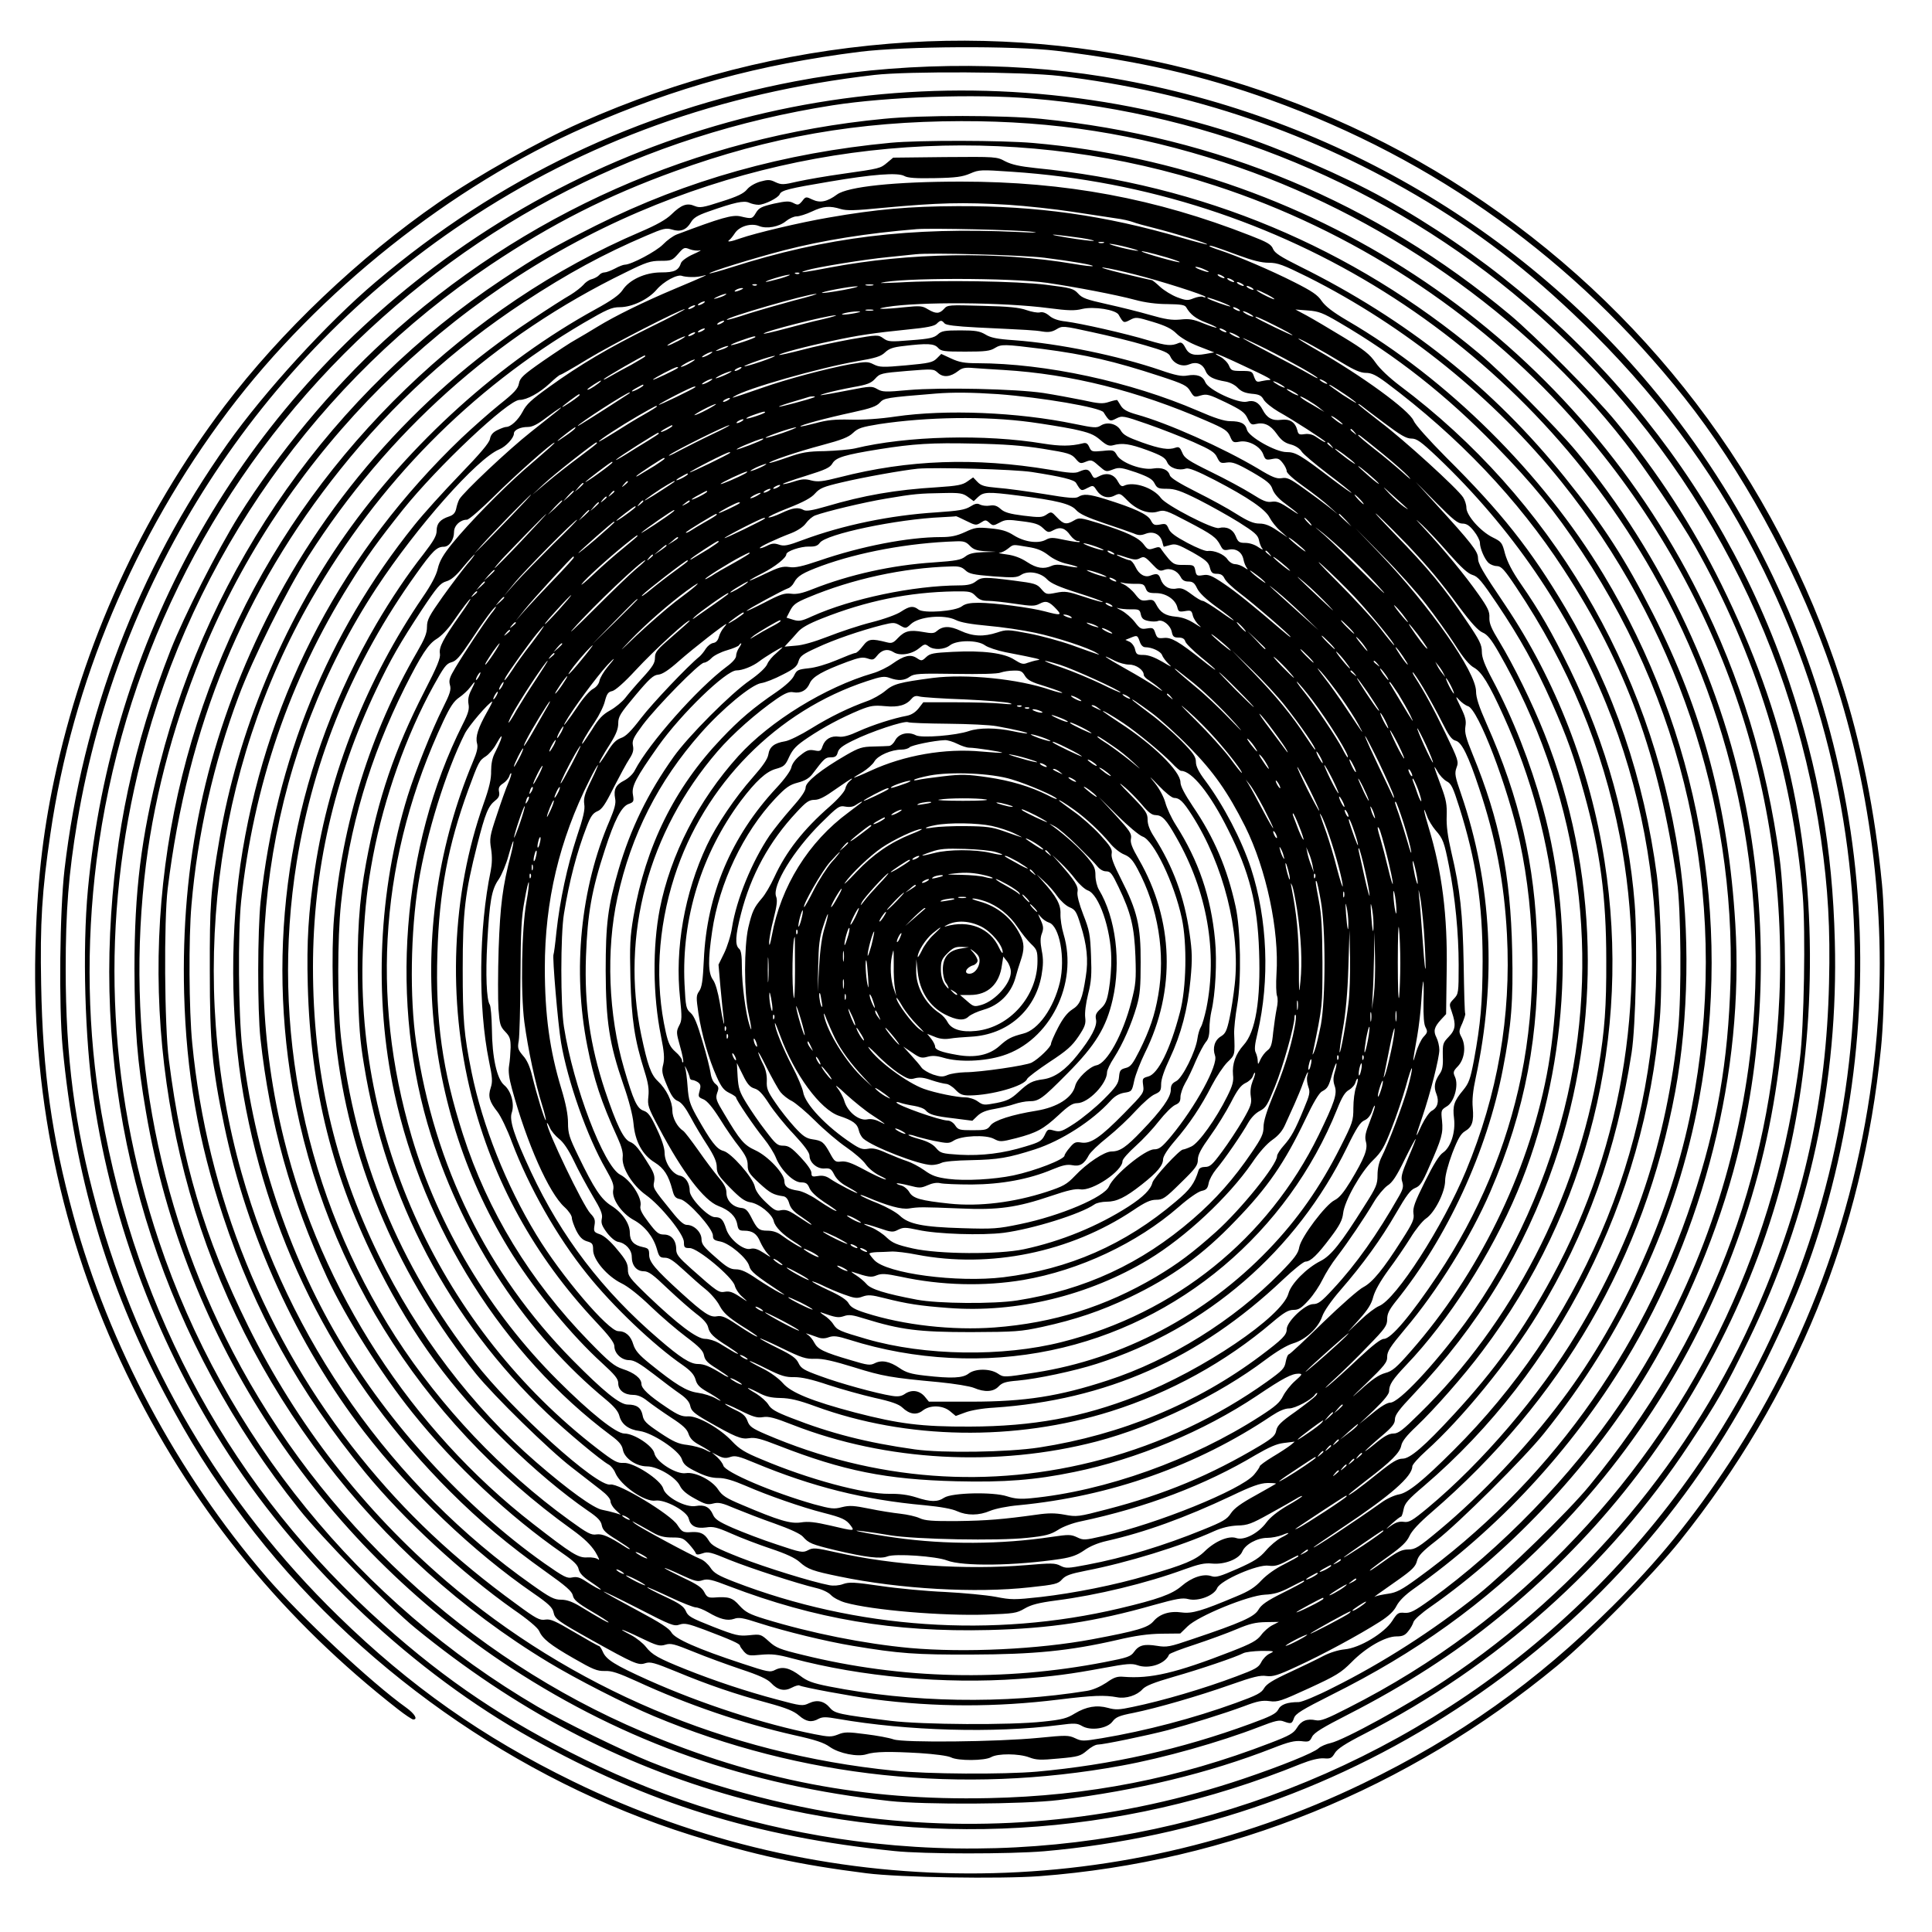 <?xml version="1.0" encoding="UTF-8" standalone="yes"?>
<svg version="1.0" xmlns="http://www.w3.org/2000/svg" width="100mm" height="100mm" viewBox="0 0 1000 1000" preserveAspectRatio="xMidYMid meet">
  <g transform="translate(0,1000) scale(0.1,-0.1)" fill="#000000" stroke="none">
    <path d="M4605 9774 c-560 -46 -1085 -181 -1600 -409 -211 -93 -539 -278 -735
-413 -410 -283 -817 -670 -1108 -1054 -432 -571 -733 -1232 -882 -1935 -61
-288 -89 -548 -97 -883 -18 -794 151 -1551 504 -2255 331 -660 785 -1213 1374
-1673 37 -29 72 -52 78 -52 25 0 8 29 -36 61 -181 129 -549 473 -726 679 -461
537 -812 1195 -997 1868 -112 409 -159 742 -167 1197 -6 319 4 482 48 780 113
778 434 1542 920 2187 468 620 1155 1166 1849 1471 473 207 892 322 1420 389
237 29 794 32 1020 5 424 -52 756 -128 1105 -254 856 -309 1577 -828 2144
-1542 292 -368 565 -863 734 -1331 212 -586 309 -1272 267 -1890 -56 -822
-320 -1609 -768 -2290 -191 -290 -371 -511 -608 -746 -392 -390 -793 -675
-1289 -915 -1292 -625 -2797 -621 -4090 11 -467 228 -843 493 -1214 855 -604
589 -1027 1307 -1251 2122 -114 417 -160 769 -160 1228 0 303 15 491 60 762
212 1263 939 2391 2000 3100 630 421 1326 672 2125 765 172 20 771 17 959 -5
684 -81 1315 -297 1901 -650 314 -190 577 -398 866 -686 368 -368 654 -766
879 -1226 720 -1473 607 -3200 -299 -4565 -326 -492 -752 -924 -1236 -1253
-935 -635 -2056 -902 -3170 -756 -484 63 -968 209 -1401 423 -405 199 -711
404 -1039 697 -778 694 -1277 1601 -1460 2649 -72 417 -81 866 -25 1307 127
994 577 1916 1280 2621 694 696 1555 1134 2530 1287 282 44 736 60 1030 35
942 -77 1844 -452 2559 -1064 828 -708 1370 -1691 1526 -2766 37 -257 49 -463
42 -750 -14 -597 -129 -1122 -368 -1673 -336 -777 -906 -1458 -1619 -1934
-191 -127 -522 -309 -593 -325 -23 -5 -51 -17 -62 -27 -26 -24 -192 -91 -390
-158 -627 -211 -1287 -280 -1940 -202 -358 42 -784 151 -1130 290 -137 55
-452 209 -582 285 -921 539 -1621 1399 -1960 2409 -273 813 -304 1665 -91
2499 265 1041 915 1959 1808 2556 317 212 605 358 954 484 489 178 948 258
1481 259 482 1 905 -66 1359 -213 808 -263 1561 -788 2077 -1450 100 -127 291
-411 361 -535 316 -558 505 -1172 559 -1810 15 -187 7 -678 -15 -847 -121
-951 -515 -1792 -1157 -2473 -347 -368 -735 -659 -1181 -885 -111 -57 -142
-69 -167 -64 -46 10 -77 -3 -98 -39 -17 -28 -37 -40 -139 -79 -475 -183 -939
-274 -1456 -285 -646 -14 -1202 93 -1793 344 -902 383 -1665 1091 -2120 1966
-404 777 -559 1647 -449 2527 47 373 156 770 315 1143 423 989 1240 1804 2235
2230 949 406 2006 455 2984 136 706 -230 1352 -650 1839 -1194 749 -839 1129
-1898 1081 -3006 -42 -937 -370 -1781 -983 -2529 -109 -133 -428 -444 -577
-564 -233 -186 -493 -353 -752 -482 -82 -42 -160 -74 -176 -74 -59 0 -93 -12
-106 -39 -11 -21 -39 -35 -143 -73 -360 -132 -721 -213 -1106 -248 -173 -15
-566 -13 -740 5 -868 87 -1671 428 -2317 981 -430 369 -774 812 -1025 1319
-227 460 -344 852 -411 1380 -23 175 -26 721 -6 885 104 846 391 1543 894
2171 273 341 585 625 948 864 230 151 415 251 635 345 88 38 102 41 133 32 44
-14 75 -2 98 37 13 23 34 36 88 55 139 49 186 59 213 47 13 -6 35 -11 49 -11
31 0 103 36 110 55 8 20 49 30 258 65 223 38 353 48 387 29 17 -10 60 -13 158
-11 110 2 143 7 183 24 46 20 55 20 216 9 1394 -93 2632 -868 3317 -2076 440
-775 616 -1684 495 -2562 -87 -627 -311 -1215 -664 -1738 -253 -375 -618 -752
-981 -1014 -85 -61 -105 -71 -135 -69 -32 3 -38 -1 -64 -42 -41 -63 -168 -140
-246 -147 -33 -3 -77 -17 -110 -34 -30 -16 -108 -54 -173 -84 -89 -41 -121
-61 -134 -83 -14 -25 -38 -37 -148 -77 -218 -79 -465 -144 -692 -182 -97 -16
-104 -16 -138 0 -34 16 -47 16 -188 2 -215 -21 -699 -26 -752 -8 -22 8 -87 20
-145 27 -91 12 -110 12 -143 -2 -34 -13 -46 -13 -122 2 -262 52 -585 157 -860
280 -173 78 -218 106 -235 147 -7 16 -16 29 -19 29 -4 0 -61 32 -127 71 -100
59 -124 70 -151 66 -29 -5 -47 4 -150 80 -323 235 -575 472 -809 763 -490 608
-793 1355 -869 2140 -17 171 -19 545 -4 715 31 366 115 736 244 1080 72 194
251 554 360 724 411 644 970 1144 1643 1471 107 53 129 60 181 60 55 0 61 2
91 36 29 34 33 35 60 24 16 -6 39 -9 52 -6 13 3 -3 -6 -34 -20 -32 -14 -60
-35 -63 -45 -13 -39 -34 -49 -103 -49 -83 0 -165 -38 -200 -92 -17 -25 -56
-53 -140 -99 -492 -270 -962 -694 -1296 -1169 -324 -460 -556 -1022 -650
-1573 -46 -267 -51 -337 -50 -687 0 -368 12 -497 74 -793 119 -573 376 -1135
724 -1587 241 -312 565 -622 876 -836 80 -55 100 -75 105 -99 7 -35 21 -45
196 -143 219 -122 243 -133 278 -121 27 9 46 4 163 -44 161 -67 301 -115 471
-161 99 -27 137 -43 163 -66 37 -32 65 -37 102 -16 20 10 38 10 100 -1 356
-62 808 -75 1142 -32 83 11 95 10 121 -5 45 -26 130 -13 157 23 17 23 35 31
108 45 122 25 334 86 504 146 116 41 153 50 185 45 34 -4 58 3 159 50 131 60
323 164 428 231 47 30 73 55 87 83 13 25 44 56 88 87 438 310 815 717 1098
1183 405 669 613 1495 567 2259 -36 599 -169 1100 -427 1607 -144 283 -252
451 -456 705 -366 457 -820 818 -1371 1091 -100 50 -130 69 -139 91 -9 23 -30
35 -118 69 -489 192 -958 279 -1497 279 -342 0 -587 -26 -642 -67 -50 -37 -87
-45 -127 -26 -33 16 -35 16 -53 -8 -18 -21 -22 -22 -45 -10 -21 11 -36 11
-101 -3 -64 -15 -78 -22 -93 -47 -19 -32 -21 -33 -80 -19 -42 10 -103 -8 -331
-94 -18 -7 -50 -30 -70 -51 -35 -36 -165 -105 -198 -105 -8 0 -31 -9 -51 -20
-21 -11 -45 -20 -54 -20 -9 0 -22 -6 -28 -14 -7 -8 -24 -17 -38 -21 -14 -3
-34 -17 -44 -30 -11 -12 -40 -35 -66 -51 -27 -15 -118 -73 -203 -130 -602
-397 -1087 -955 -1401 -1609 -285 -595 -413 -1201 -396 -1875 11 -411 72 -764
202 -1156 163 -493 394 -909 734 -1324 200 -244 503 -523 769 -711 73 -50 125
-94 132 -110 18 -41 56 -72 180 -143 99 -57 121 -66 160 -65 35 2 70 -10 165
-53 264 -122 550 -219 815 -279 109 -24 155 -39 185 -61 48 -34 144 -53 190
-38 43 14 120 15 275 6 78 -5 146 -14 162 -22 36 -19 175 -18 208 1 34 20 144
19 197 -1 37 -14 58 -15 153 -6 102 9 113 13 146 41 19 17 44 31 56 31 28 0
252 46 363 75 112 30 284 83 395 124 68 26 94 31 131 26 42 -6 59 0 205 67
141 65 165 80 219 134 74 76 175 134 233 134 32 0 45 6 61 27 12 14 24 36 27
47 3 12 42 47 87 78 431 301 851 755 1130 1223 192 321 363 732 456 1098 143
555 164 1176 60 1757 -121 680 -441 1366 -891 1905 -104 125 -383 406 -503
506 -657 550 -1434 875 -2294 959 -84 9 -124 18 -158 35 -44 24 -47 24 -312
22 l-268 -3 -31 -26 c-36 -30 -36 -30 -232 -58 -80 -11 -183 -29 -229 -39 -77
-18 -86 -18 -117 -4 -28 14 -39 14 -79 3 -27 -8 -55 -24 -68 -40 -17 -21 -49
-37 -132 -63 -98 -32 -113 -34 -140 -23 -39 17 -69 6 -120 -44 -28 -27 -76
-54 -160 -90 -889 -379 -1658 -1121 -2083 -2010 -443 -928 -531 -1967 -251
-2960 284 -1006 960 -1891 1858 -2434 140 -85 400 -218 546 -279 763 -319
1594 -407 2420 -256 220 40 509 122 711 200 85 33 106 38 128 29 39 -14 43
-13 54 18 8 22 40 42 193 119 441 220 787 469 1124 808 464 467 807 1025 1015
1655 104 315 165 615 200 982 19 192 8 690 -19 888 -67 491 -203 935 -418
1364 -663 1325 -1964 2207 -3446 2336 -164 14 -587 15 -737 1 -551 -52 -1055
-193 -1525 -428 -222 -112 -298 -155 -485 -279 -877 -583 -1511 -1479 -1773
-2509 -97 -381 -131 -656 -131 -1060 1 -312 14 -477 60 -743 200 -1173 891
-2223 1891 -2876 593 -386 1221 -607 1958 -688 182 -20 693 -17 875 5 407 50
776 139 1109 269 81 32 112 39 146 36 39 -5 44 -3 56 22 11 22 54 48 189 117
291 149 548 314 778 502 489 400 859 859 1147 1426 296 583 448 1198 462 1871
16 743 -126 1377 -457 2049 -150 304 -327 577 -548 845 -110 134 -417 442
-547 551 -699 583 -1510 922 -2427 1014 -195 19 -614 20 -813 0 -972 -93
-1868 -491 -2585 -1147 -273 -250 -550 -583 -755 -910 -108 -173 -282 -515
-352 -693 -193 -493 -289 -942 -313 -1464 -49 -1077 294 -2125 977 -2981 118
-149 469 -508 603 -617 516 -421 1055 -706 1655 -873 972 -271 1985 -213 2928
170 53 21 92 30 118 29 35 -3 42 0 58 27 13 22 54 49 152 99 688 353 1265 868
1683 1500 146 221 185 289 305 535 318 653 467 1340 448 2070 -12 480 -84 887
-236 1340 -355 1057 -1103 1949 -2096 2503 -208 116 -541 260 -776 336 -1418
458 -2959 200 -4144 -693 -1025 -772 -1669 -1930 -1790 -3220 -29 -310 -16
-777 30 -1086 97 -651 337 -1283 700 -1840 382 -587 961 -1130 1567 -1468 600
-336 1158 -509 1878 -583 151 -16 598 -16 775 -1 794 70 1536 332 2194 776
663 446 1190 1050 1546 1771 161 328 253 570 335 887 361 1400 56 2876 -830
4018 -719 926 -1772 1546 -2943 1734 -501 81 -1088 72 -1592 -25 -813 -155
-1536 -501 -2170 -1038 -250 -211 -577 -569 -768 -839 -464 -655 -749 -1402
-843 -2202 -25 -214 -30 -706 -10 -920 63 -664 227 -1222 525 -1788 136 -258
243 -426 416 -657 569 -756 1409 -1350 2310 -1633 330 -104 557 -153 910 -198
174 -22 691 -30 896 -15 983 75 1902 448 2679 1089 169 140 496 472 636 647
600 750 944 1595 1040 2550 21 207 24 660 5 850 -36 372 -108 732 -213 1055
-338 1045 -1017 1934 -1933 2532 -877 574 -1955 848 -2990 762z m615 -834 c91
-6 239 -22 330 -36 91 -14 192 -29 225 -34 33 -4 72 -13 88 -19 15 -6 65 -20
110 -31 107 -27 280 -80 275 -85 -1 -2 -62 14 -134 35 -394 115 -745 165
-1159 163 -247 -1 -419 -16 -665 -59 -147 -25 -379 -80 -459 -108 -47 -17 -73
-21 -56 -8 6 4 18 19 28 34 23 37 85 55 126 38 40 -16 104 -4 140 26 16 13 40
24 54 24 14 0 49 11 79 25 59 28 92 31 150 13 30 -9 75 -8 216 6 290 27 415
30 652 16z m125 -140 c37 -5 11 -5 -70 -1 -565 27 -999 -26 -1490 -183 -60
-19 -111 -33 -113 -31 -6 6 233 80 388 120 198 51 427 88 685 109 75 6 531 -4
600 -14z m253 -32 c43 -7 70 -13 62 -15 -8 -1 -69 6 -135 17 -66 11 -94 17
-62 15 32 -3 93 -11 135 -17z m115 -25 c-7 -2 -19 -2 -25 0 -7 3 -2 5 12 5 14
0 19 -2 13 -5z m122 -23 c39 -10 63 -18 55 -18 -8 -1 -49 7 -90 17 -41 11 -66
19 -55 19 11 0 52 -8 90 -18z m574 -41 c73 -27 120 -39 158 -39 46 0 73 -10
202 -74 502 -252 965 -625 1314 -1061 588 -735 900 -1656 874 -2585 -12 -413
-69 -744 -197 -1130 -262 -795 -758 -1477 -1424 -1960 -81 -59 -108 -73 -150
-79 -28 -4 -58 -10 -66 -14 -18 -9 4 7 120 88 69 49 87 67 94 95 7 28 28 50
99 105 115 89 458 430 558 555 414 515 688 1106 804 1733 172 935 -3 1895
-495 2713 -317 525 -807 1012 -1327 1315 -75 44 -113 74 -132 101 -20 31 -50
51 -141 97 -118 60 -293 135 -387 166 -29 9 -53 19 -53 21 0 7 27 -2 149 -47z
m-371 -11 c40 -12 71 -23 68 -25 -4 -5 -188 47 -196 55 -7 6 38 -4 128 -30z
m-633 -2 c144 -18 257 -38 251 -43 -2 -3 -46 2 -98 11 -388 66 -853 59 -1264
-19 -135 -26 -171 -30 -119 -14 51 16 304 57 420 68 61 6 126 13 145 15 79 9
552 -4 665 -18z m467 -86 c129 -32 368 -108 368 -117 0 -3 -7 -3 -15 1 -8 3
-29 -1 -47 -8 -29 -12 -39 -12 -84 5 -29 11 -68 35 -89 54 -20 19 -40 35 -43
35 -4 0 -73 16 -152 35 -80 19 -124 33 -98 30 26 -3 98 -19 160 -35z m363 25
c39 -17 21 -18 -25 0 -19 7 -28 14 -20 14 8 0 29 -6 45 -14z m-2098 -21 c-3
-3 -12 -4 -19 -1 -8 3 -5 6 6 6 11 1 17 -2 13 -5z m-557 -18 c19 -1 46 3 60 7
36 10 9 -2 -150 -69 -157 -66 -306 -139 -399 -196 -36 -22 -86 -52 -111 -66
-25 -13 -100 -63 -167 -109 -105 -73 -122 -89 -127 -118 -5 -27 -24 -48 -102
-110 -52 -42 -140 -120 -196 -173 -607 -581 -994 -1310 -1132 -2132 -67 -398
-65 -875 4 -1269 138 -785 502 -1483 1070 -2051 152 -152 301 -277 496 -416
103 -73 134 -100 139 -122 4 -22 24 -39 95 -81 50 -29 90 -55 90 -58 0 -5 -40
17 -150 84 -39 23 -67 33 -96 33 -36 0 -57 11 -150 77 -725 511 -1260 1269
-1504 2133 -280 991 -146 2087 363 2970 347 602 821 1083 1407 1428 122 71
146 82 188 82 63 0 147 40 190 90 36 43 108 82 132 72 8 -3 31 -6 50 -6z m460
-7 c-36 -10 -69 -18 -75 -18 -16 2 98 37 120 37 11 0 -9 -8 -45 -19z m2290 11
c8 -5 11 -10 5 -10 -5 0 -17 5 -25 10 -8 5 -10 10 -5 10 6 0 17 -5 25 -10z
m-910 -34 c149 -22 354 -61 455 -88 51 -14 112 -22 168 -22 70 -1 90 -4 97
-17 21 -36 48 -58 103 -79 32 -12 56 -24 54 -26 -2 -2 -33 8 -68 22 -53 22
-74 25 -120 20 -44 -4 -77 1 -157 24 -55 16 -156 41 -224 56 -103 23 -127 31
-148 55 -23 25 -35 29 -165 45 -149 19 -545 25 -760 12 -60 -3 -103 -4 -95 -2
96 27 670 27 860 0z m960 14 c8 -5 11 -10 5 -10 -5 0 -17 5 -25 10 -8 5 -10
10 -5 10 6 0 17 -5 25 -10z m50 -20 c8 -5 11 -10 5 -10 -5 0 -17 5 -25 10 -8
5 -10 10 -5 10 6 0 17 -5 25 -10z m-2513 -6 c-3 -3 -12 -4 -19 -1 -8 3 -5 6 6
6 11 1 17 -2 13 -5z m601 -1 c-10 -2 -26 -2 -35 0 -10 3 -2 5 17 5 19 0 27 -2
18 -5z m-153 -24 c-55 -10 -104 -17 -110 -15 -13 4 142 34 180 34 17 0 -15 -9
-70 -19z m2115 11 c8 -5 11 -10 5 -10 -5 0 -17 5 -25 10 -8 5 -10 10 -5 10 6
0 17 -5 25 -10z m-2645 -10 c-27 -12 -43 -12 -25 0 8 5 22 9 30 9 10 0 8 -3
-5 -9z m2725 -25 c25 -13 41 -24 35 -24 -5 0 -30 11 -55 24 -25 13 -40 24 -35
24 6 0 30 -11 55 -24z m-2810 -4 c-8 -5 -26 -11 -40 -15 -21 -5 -20 -3 5 9 32
15 60 20 35 6z m365 -25 c-71 -19 -179 -50 -240 -69 -60 -20 -111 -35 -113
-32 -11 10 418 134 463 134 11 0 -38 -15 -110 -33z m2200 -7 c31 -12 55 -23
53 -25 -4 -3 -109 34 -117 42 -9 8 10 3 64 -17z m-2675 -9 c-8 -5 -19 -10 -25
-10 -5 0 -3 5 5 10 8 5 20 10 25 10 6 0 3 -5 -5 -10z m1789 -25 c100 -13 134
-14 173 -4 60 14 173 -4 188 -30 25 -44 26 -44 59 -27 30 16 35 15 118 -10 66
-20 97 -35 123 -61 21 -21 66 -47 115 -66 l80 -31 -45 -8 c-61 -11 -87 -3
-105 33 -12 23 -21 29 -33 24 -39 -17 -63 -15 -157 13 -123 37 -350 88 -428
98 -39 4 -68 14 -86 30 -18 15 -35 21 -49 17 -12 -3 -43 3 -69 12 -36 13 -92
19 -228 22 -174 5 -181 5 -199 -16 -24 -26 -42 -26 -83 -2 -29 18 -40 19 -120
11 -111 -12 -168 -11 -94 1 169 28 605 25 840 -6z m-1839 5 c-8 -5 -19 -10
-25 -10 -5 0 -3 5 5 10 8 5 20 10 25 10 6 0 3 -5 -5 -10z m2820 -10 c8 -5 11
-10 5 -10 -5 0 -17 5 -25 10 -8 5 -10 10 -5 10 6 0 17 -5 25 -10z m-3045 -94
c-218 -108 -362 -193 -523 -309 -92 -66 -118 -90 -137 -128 -23 -43 -61 -79
-86 -79 -6 0 -26 -7 -44 -16 -23 -11 -35 -24 -39 -46 -4 -21 -51 -76 -157
-186 -83 -86 -189 -203 -235 -261 -448 -558 -716 -1215 -795 -1946 -16 -149
-17 -562 -1 -710 48 -439 158 -833 345 -1237 96 -207 282 -501 442 -700 219
-273 500 -536 777 -728 58 -40 79 -61 83 -82 5 -21 23 -40 61 -65 30 -20 54
-38 54 -40 0 -5 -37 15 -82 45 -28 18 -44 22 -67 17 -26 -6 -44 4 -143 73
-413 292 -805 720 -1067 1166 -261 443 -436 974 -497 1501 -20 176 -23 593 -6
760 64 598 251 1146 560 1639 91 147 148 225 276 386 181 226 546 570 605 570
38 0 103 36 156 85 26 25 51 45 55 45 4 0 68 36 141 81 127 77 482 259 504
259 5 0 -75 -43 -180 -94z m1153 87 c-10 -2 -26 -2 -35 0 -10 3 -2 5 17 5 19
0 27 -2 18 -5z m2412 -61 c298 -174 557 -378 810 -638 194 -199 306 -336 447
-549 565 -850 766 -1871 568 -2884 -103 -523 -350 -1082 -669 -1506 -182 -243
-418 -493 -634 -673 -110 -92 -127 -102 -162 -102 -32 0 -54 -10 -108 -48 -37
-27 -74 -52 -82 -57 -29 -16 5 12 91 73 64 46 90 71 104 101 12 27 50 68 114
123 675 582 1102 1318 1262 2178 70 378 77 836 19 1222 -148 975 -668 1850
-1445 2432 -54 41 -103 87 -125 119 -30 43 -58 66 -167 132 -72 44 -157 94
-190 112 l-58 31 65 -5 c56 -4 78 -13 160 -61z m-2505 47 c-51 -10 -92 -10
-50 1 17 4 44 8 60 8 25 0 24 -2 -10 -9z m2045 -4 c14 -8 21 -14 15 -14 -5 0
-21 6 -35 14 -14 8 -20 14 -15 14 6 0 21 -6 35 -14z m-2210 -27 c-47 -10 -134
-33 -194 -49 -60 -16 -111 -28 -113 -26 -9 9 328 95 372 95 11 0 -18 -9 -65
-20z m2340 -33 c50 -25 90 -47 90 -50 0 -5 -179 82 -189 91 -14 13 20 -1 99
-41z m-2860 15 c-8 -5 -19 -10 -25 -10 -5 0 -3 5 5 10 8 5 20 10 25 10 6 0 3
-5 -5 -10z m1149 -4 c8 -9 56 -15 169 -21 270 -13 296 -14 338 -21 31 -5 50
-2 73 12 30 18 33 18 183 -15 84 -18 208 -48 274 -68 100 -29 124 -39 132 -59
17 -37 61 -55 97 -40 38 16 70 3 85 -34 12 -30 40 -44 104 -55 22 -4 48 -17
62 -32 18 -19 37 -27 72 -31 39 -3 51 -9 63 -31 9 -15 43 -42 75 -61 74 -41
244 -151 244 -157 0 -5 -14 3 -50 27 -16 11 -36 16 -57 13 -28 -4 -33 -2 -38
20 -11 42 -39 60 -84 54 -46 -6 -74 10 -96 53 -20 38 -45 51 -81 41 -44 -11
-198 60 -215 100 -13 33 -43 44 -95 35 -26 -5 -60 1 -137 28 -220 75 -524 138
-757 155 -89 6 -123 13 -150 30 -29 17 -51 21 -129 21 -82 0 -98 -3 -117 -21
-19 -17 -42 -23 -139 -30 -107 -9 -118 -8 -143 10 -27 19 -29 19 -167 -5 -77
-14 -191 -38 -254 -55 -62 -16 -115 -28 -118 -26 -5 6 138 44 276 73 133 29
217 41 394 59 93 9 133 17 145 29 20 20 26 20 41 2z m-1249 -36 c-8 -5 -19
-10 -25 -10 -5 0 -3 5 5 10 8 5 20 10 25 10 6 0 3 -5 -5 -10z m2700 0 c8 -5
11 -10 5 -10 -5 0 -17 5 -25 10 -8 5 -10 10 -5 10 6 0 17 -5 25 -10z m-2750
-20 c-8 -5 -19 -10 -25 -10 -5 0 -3 5 5 10 8 5 20 10 25 10 6 0 3 -5 -5 -10z
m2810 -5 c14 -8 21 -14 15 -14 -5 0 -21 6 -35 14 -14 8 -20 14 -15 14 6 0 21
-6 35 -14z m-2890 -30 c-25 -13 -49 -24 -55 -24 -5 0 10 11 35 24 25 13 50 24
55 24 6 0 -10 -11 -35 -24z m400 21 c0 -6 -123 -47 -127 -42 -2 2 22 13 54 24
62 22 73 24 73 18z m2643 -62 c125 -63 267 -143 267 -151 0 -3 -21 8 -47 23
-27 16 -115 63 -198 106 -82 43 -147 78 -142 78 4 0 58 -25 120 -56z m396 -73
c61 -37 94 -51 121 -51 29 0 52 -11 106 -51 374 -280 680 -602 916 -964 324
-496 496 -968 588 -1615 21 -142 24 -588 6 -767 -57 -573 -227 -1083 -524
-1574 -195 -324 -489 -668 -771 -903 -82 -68 -98 -77 -125 -73 -22 3 -41 -2
-66 -20 -32 -23 -32 -22 5 11 22 20 43 36 47 36 3 0 9 17 13 38 6 31 22 50
107 122 692 592 1141 1482 1219 2415 15 176 6 576 -15 743 -66 501 -223 963
-473 1385 -180 304 -333 497 -620 782 -89 90 -157 166 -166 187 -23 55 -269
234 -504 368 -51 29 -93 55 -93 57 0 6 124 -62 229 -126z m-2094 79 c16 -18
31 -20 141 -20 103 0 129 3 154 19 34 20 45 20 245 -5 224 -29 371 -63 609
-141 125 -41 140 -49 157 -78 19 -31 21 -32 54 -22 31 9 43 6 130 -36 80 -39
98 -52 112 -82 15 -31 21 -35 41 -30 45 11 77 -4 110 -50 23 -33 41 -47 71
-55 25 -6 48 -21 58 -37 9 -14 70 -65 134 -114 65 -49 120 -93 124 -99 4 -6
-40 25 -97 68 -169 129 -192 142 -239 142 -56 0 -196 79 -205 116 -8 32 -32
44 -86 44 -31 0 -81 16 -168 54 -350 151 -788 245 -1140 246 -68 0 -95 5 -136
24 l-52 24 -23 -23 c-21 -21 -40 -25 -159 -36 -122 -11 -138 -10 -168 5 -30
15 -38 15 -120 1 -125 -23 -329 -77 -462 -124 -159 -55 -158 -54 -140 -43 60
40 444 149 635 182 98 17 124 25 146 46 21 20 42 27 95 33 124 15 159 13 179
-9z m-1095 1 c-8 -5 -26 -11 -40 -15 -21 -5 -20 -3 5 9 32 15 60 20 35 6z
m-90 -36 c-14 -8 -29 -14 -35 -14 -5 0 1 6 15 14 14 8 30 14 35 14 6 0 -1 -6
-15 -14z m2764 -57 c135 -63 156 -75 134 -75 -8 0 -25 -3 -40 -6 -23 -6 -27
-3 -37 23 -9 28 -13 30 -64 30 -51 0 -55 2 -66 28 -7 16 -27 36 -44 45 -18 9
-28 16 -23 16 5 1 68 -27 140 -61z m-3094 48 c0 -2 -33 -22 -72 -44 -40 -21
-91 -49 -113 -62 -22 -13 -35 -18 -29 -12 8 10 203 122 211 122 2 0 3 -2 3 -4z
m601 -27 c-47 -16 -86 -27 -88 -25 -5 5 137 54 157 54 8 0 -23 -13 -69 -29z
m-371 -9 c-19 -11 -39 -19 -45 -19 -5 0 6 8 25 19 19 11 40 19 45 19 6 0 -6
-8 -25 -19z m-61 -24 c-10 -9 -129 -66 -129 -61 0 6 111 64 124 65 5 0 7 -2 5
-4z m321 -6 c-8 -5 -19 -10 -25 -10 -5 0 -3 5 5 10 8 5 20 10 25 10 6 0 3 -5
-5 -10z m1365 -5 c348 -21 694 -108 1049 -263 95 -41 110 -51 123 -81 13 -31
17 -33 49 -27 46 9 109 -25 123 -67 10 -27 14 -29 45 -23 29 6 37 3 55 -20 12
-15 21 -34 21 -43 0 -10 37 -43 88 -79 48 -34 107 -80 132 -103 l45 -41 -50
40 c-27 21 -86 65 -130 96 -68 49 -84 56 -111 51 -26 -4 -48 4 -125 51 -181
107 -464 234 -627 279 -46 13 -68 25 -80 44 -9 14 -17 28 -19 30 -2 2 -20 -2
-42 -9 -33 -11 -52 -10 -137 9 -55 11 -146 28 -204 37 -141 21 -529 30 -699
15 -119 -11 -134 -10 -160 5 -28 16 -35 16 -143 -5 -155 -30 -181 -33 -123
-16 28 8 91 22 140 31 75 13 94 21 115 44 24 27 31 29 164 40 136 11 138 11
161 -10 27 -25 64 -22 105 10 20 16 36 19 80 15 30 -2 100 -7 155 -10z m-1440
-25 c-22 -10 -44 -18 -50 -18 -5 0 8 8 30 19 22 10 45 18 50 18 6 0 -8 -9 -30
-19z m-85 -35 c-14 -8 -29 -14 -35 -14 -5 0 1 6 15 14 14 8 30 14 35 14 6 0
-1 -6 -15 -14z m3200 -11 c0 -2 -9 0 -20 6 -11 6 -20 13 -20 16 0 2 9 0 20 -6
11 -6 20 -13 20 -16z m-3775 0 c-26 -20 -55 -36 -55 -30 0 5 63 46 70 46 3 -1
-4 -8 -15 -16z m3555 -20 c0 -2 -13 2 -30 11 -16 9 -30 18 -30 21 0 2 14 -2
30 -11 17 -9 30 -18 30 -21z m-3320 11 c0 -2 -13 -11 -30 -20 -38 -19 -40 -11
-2 9 31 17 32 18 32 11z m3633 -47 c31 -21 57 -41 57 -43 0 -3 -31 16 -70 41
-38 26 -70 49 -70 51 0 5 12 -2 83 -49z m-3364 38 c-10 -9 -189 -96 -189 -91
0 6 171 94 184 94 5 1 7 -1 5 -3z m3121 -42 c0 -2 -13 2 -30 11 -16 9 -30 18
-30 21 0 2 14 -2 30 -11 17 -9 30 -18 30 -21z m-3473 3 c-148 -96 -257 -165
-257 -162 0 10 257 176 270 174 3 0 -3 -6 -13 -12z m1918 3 c227 -17 530 -69
547 -94 30 -48 33 -49 66 -32 30 15 35 15 161 -29 72 -25 179 -67 238 -93 90
-40 111 -53 123 -80 14 -28 18 -31 50 -26 29 4 51 -4 130 -49 79 -46 97 -61
106 -88 7 -21 29 -47 55 -67 85 -63 103 -82 39 -38 -53 35 -71 43 -97 39 -26
-4 -46 4 -104 41 -40 25 -134 76 -210 113 -120 59 -139 72 -150 101 -11 26
-17 31 -34 25 -36 -13 -78 -7 -174 27 -75 27 -97 39 -110 62 -20 35 -70 47
-104 25 -21 -13 -34 -12 -136 9 -295 61 -664 76 -926 38 -80 -12 -170 -18
-234 -16 -80 2 -120 -2 -178 -18 -42 -11 -77 -19 -80 -17 -5 6 132 43 271 73
93 20 123 31 140 50 22 24 31 26 291 47 87 7 186 6 320 -3z m-2165 -5 c0 -2
-20 -18 -45 -35 -25 -17 -45 -29 -45 -26 0 4 80 64 88 66 1 0 2 -2 2 -5z
m1215 -11 c-29 -12 -180 -52 -183 -49 -2 2 29 13 70 25 40 12 78 23 83 25 14
5 42 4 30 -1z m2615 -56 l25 -20 -29 17 c-16 10 -44 26 -63 37 -18 11 -33 22
-33 25 0 7 71 -35 100 -59z m-3060 42 c-8 -5 -19 -10 -25 -10 -5 0 -3 5 5 10
8 5 20 10 25 10 6 0 3 -5 -5 -10z m-110 -50 c-30 -16 -59 -29 -65 -29 -5 0 15
13 45 29 30 16 60 29 65 29 6 0 -15 -13 -45 -29z m3503 -68 c85 -64 116 -82
142 -82 28 0 48 -14 136 -97 382 -364 675 -792 872 -1274 357 -873 346 -1883
-29 -2747 -185 -425 -438 -797 -759 -1117 -160 -160 -237 -222 -284 -230 -23
-4 -63 -22 -89 -41 -148 -105 -368 -250 -352 -232 3 4 73 51 155 106 243 162
355 260 355 312 0 9 32 45 71 80 185 166 431 467 579 710 252 415 407 846 485
1350 22 139 31 589 16 773 -33 414 -146 824 -336 1215 -93 190 -155 298 -254
441 -45 65 -69 113 -81 155 -15 58 -18 62 -65 85 -62 31 -135 113 -135 153 0
16 -8 40 -17 54 -29 45 -309 300 -429 390 -62 48 -114 89 -114 92 0 2 6 0 13
-5 6 -5 61 -47 120 -91z m-3763 84 c0 -2 -30 -21 -67 -42 -38 -21 -105 -62
-150 -91 -46 -29 -83 -51 -83 -48 0 7 110 79 205 134 91 52 95 54 95 47z
m-516 -24 c-12 -9 -72 -57 -135 -107 -117 -92 -352 -314 -372 -350 -6 -11 -13
-33 -16 -49 -5 -21 -15 -32 -36 -39 -46 -15 -65 -36 -65 -74 0 -26 -15 -52
-68 -121 -82 -104 -168 -232 -244 -362 -411 -703 -567 -1516 -447 -2320 144
-955 663 -1796 1461 -2368 62 -45 95 -77 119 -114 17 -29 25 -47 16 -40 -9 8
-33 12 -56 11 -47 -4 -80 17 -281 173 -631 490 -1096 1207 -1290 1991 -243
978 -68 2021 478 2853 210 319 521 670 636 718 34 14 76 59 76 82 0 18 32 34
72 34 24 0 51 14 98 50 61 46 100 70 54 32z m1076 -6 c0 -6 -93 -37 -97 -32
-2 2 15 11 39 19 47 17 58 19 58 13z m2990 -62 c0 -3 -13 4 -30 16 -16 12 -30
24 -30 26 0 3 14 -4 30 -16 17 -12 30 -24 30 -26z m-1615 11 c66 -9 165 -25
220 -36 83 -18 106 -27 140 -56 31 -27 45 -33 65 -28 49 14 87 8 178 -25 75
-28 93 -39 103 -62 12 -30 59 -46 98 -33 15 4 58 -13 149 -60 173 -90 263
-152 284 -195 10 -19 34 -50 55 -68 l38 -34 -54 36 c-38 26 -64 36 -92 36 -30
0 -59 12 -118 49 -43 28 -137 79 -209 115 -87 44 -133 72 -137 86 -9 30 -41
42 -86 35 -58 -10 -164 29 -187 68 -16 28 -19 29 -75 23 -55 -5 -58 -4 -69 20
-9 20 -17 24 -35 19 -61 -15 -116 -15 -203 -1 -301 50 -708 40 -975 -25 -27
-6 -97 -12 -155 -14 -89 -1 -119 -6 -195 -33 -49 -17 -91 -30 -93 -28 -6 7
148 59 273 92 101 27 137 41 160 63 26 25 45 31 137 46 246 37 547 42 783 10z
m-1495 5 c-8 -5 -19 -10 -25 -10 -5 0 -3 5 5 10 8 5 20 10 25 10 6 0 3 -5 -5
-10z m-360 -25 c0 -2 -13 -11 -30 -20 -38 -19 -40 -11 -2 9 31 17 32 18 32 11z
m204 -44 c-55 -26 -131 -65 -170 -85 -38 -21 -60 -30 -49 -21 24 20 295 155
310 154 6 0 -35 -22 -91 -48z m-708 31 c-2 -4 -26 -23 -53 -41 -55 -39 -47
-27 12 18 42 32 49 36 41 23z m1075 -23 c-47 -16 -86 -27 -88 -25 -5 5 137 54
157 54 8 0 -23 -13 -69 -29z m2960 4 c13 -16 12 -17 -3 -4 -10 7 -18 15 -18
17 0 8 8 3 21 -13z m-3601 -7 c0 -2 -26 -19 -57 -38 -32 -19 -85 -52 -118 -73
-33 -20 -53 -31 -45 -23 14 14 209 138 217 138 1 0 3 -2 3 -4z m3745 -103 c55
-45 116 -98 135 -119 20 -22 9 -15 -27 18 -35 31 -101 87 -148 123 -47 37 -85
69 -85 72 0 7 0 7 125 -94z m-3206 73 c-8 -8 -133 -56 -136 -52 -2 2 24 15 59
29 58 24 87 33 77 23z m-1105 -44 c-17 -15 -75 -66 -130 -113 -119 -105 -286
-275 -373 -382 -47 -58 -66 -91 -75 -130 -8 -35 -34 -84 -78 -148 -289 -423
-483 -912 -558 -1406 -34 -227 -43 -374 -37 -602 14 -539 129 -996 367 -1466
181 -356 374 -620 661 -900 143 -140 292 -265 421 -354 52 -35 69 -53 73 -77
5 -24 20 -39 76 -73 38 -24 69 -45 69 -48 0 -3 -10 1 -22 9 -85 55 -120 70
-150 66 -28 -5 -48 6 -143 75 -348 252 -664 586 -897 947 -469 730 -650 1602
-512 2460 88 540 294 1038 617 1488 86 121 108 142 144 142 28 0 53 36 53 76
0 34 32 64 67 64 10 0 72 54 138 119 108 108 302 280 315 280 3 0 -9 -12 -26
-27z m246 24 c0 -2 -42 -35 -92 -72 -51 -38 -127 -97 -168 -132 l-75 -63 60
56 c49 47 263 215 272 215 2 0 3 -2 3 -4z m2309 -29 c131 -21 146 -26 168 -51
22 -26 26 -27 53 -16 27 11 33 10 65 -19 41 -35 38 -35 81 -19 27 10 43 7 114
-17 64 -23 85 -35 96 -57 13 -25 20 -28 64 -28 41 0 71 -10 163 -56 61 -31
156 -84 209 -117 81 -51 98 -66 104 -91 3 -17 11 -38 18 -46 6 -8 -3 -4 -21 8
-18 13 -46 22 -67 22 -31 0 -38 4 -50 35 -15 36 -48 52 -87 42 -30 -8 -274
118 -300 155 -38 53 -141 88 -191 64 -12 -6 -20 0 -32 22 -19 37 -56 48 -95
28 -27 -14 -29 -14 -41 9 -15 28 -27 30 -64 14 -20 -10 -52 -8 -153 10 -386
64 -731 52 -1086 -39 -90 -23 -114 -25 -147 -17 -31 9 -50 8 -92 -6 -28 -9
-54 -15 -56 -12 -2 2 51 21 119 42 102 32 125 42 138 65 18 30 62 44 243 73
176 28 271 34 488 29 158 -3 253 -10 359 -27z m1492 16 c13 -16 12 -17 -3 -4
-10 7 -18 15 -18 17 0 8 8 3 21 -13z m122 -92 c7 -8 -14 5 -45 28 -32 24 -58
45 -58 48 0 7 89 -59 103 -76z m-3234 55 c-10 -9 -209 -106 -209 -101 0 6 191
104 204 104 5 1 7 -1 5 -3z m-339 -30 c0 -2 -24 -19 -52 -37 -29 -17 -64 -39
-78 -47 -14 -9 -20 -11 -15 -5 10 11 135 93 142 93 1 0 3 -2 3 -4z m-270 -20
c0 -2 -31 -27 -70 -55 -38 -28 -70 -48 -70 -46 0 5 131 104 138 105 1 0 2 -2
2 -4z m765 -26 c-22 -10 -44 -18 -50 -18 -5 0 8 8 30 19 22 10 45 18 50 18 6
0 -8 -9 -30 -19z m3202 -83 c4 -7 -19 10 -50 37 -31 27 -57 51 -57 53 0 7 98
-76 107 -90z m-1797 60 c154 -24 221 -40 230 -57 25 -42 26 -43 58 -26 29 15
31 15 47 -10 23 -36 60 -47 94 -29 27 13 29 13 66 -25 49 -50 111 -73 158 -58
33 10 43 7 153 -51 130 -68 149 -82 171 -124 12 -24 18 -27 43 -22 37 8 68
-12 76 -50 3 -16 11 -37 18 -45 8 -10 3 -9 -14 3 -13 9 -35 17 -47 17 -13 0
-29 10 -39 24 -17 27 -71 49 -103 44 -11 -2 -58 17 -105 42 -62 33 -89 53 -97
73 -11 26 -16 28 -45 22 -29 -5 -35 -2 -48 23 -16 30 -85 62 -236 109 -84 26
-112 28 -139 11 -15 -9 -52 -6 -177 15 -88 14 -196 29 -241 32 -68 6 -85 11
-104 31 l-22 23 -30 -21 c-25 -18 -51 -23 -156 -30 -217 -13 -381 -42 -574
-99 -72 -21 -104 -26 -117 -19 -29 16 -57 12 -116 -16 -30 -14 -59 -24 -66
-22 -6 2 39 24 101 48 81 32 120 53 140 76 24 27 43 35 137 57 113 27 316 63
394 71 93 8 498 -3 590 -17z m-1483 -8 c-32 -18 -127 -59 -127 -54 0 6 121 63
135 64 6 0 2 -4 -8 -10z m-297 -4 c0 -2 -13 -11 -30 -20 -38 -19 -40 -11 -2 9
31 17 32 18 32 11z m-310 -39 c0 -2 -8 -10 -17 -17 -16 -13 -17 -12 -4 4 13
16 21 21 21 13z m239 -1 c-6 -5 -116 -77 -139 -89 -37 -22 10 15 69 53 57 36
84 50 70 36z m-469 -8 c0 -2 -10 -12 -22 -23 l-23 -19 19 23 c18 21 26 27 26
19z m4549 -207 c22 0 37 -10 60 -39 17 -21 31 -49 31 -60 0 -29 23 -83 44
-104 10 -9 29 -17 44 -17 23 -1 38 -17 100 -110 271 -405 447 -830 536 -1289
150 -776 25 -1591 -350 -2281 -150 -277 -295 -479 -510 -712 -152 -165 -226
-228 -264 -228 -26 0 -53 -16 -124 -73 -98 -79 -156 -121 -156 -114 0 2 42 36
94 76 125 95 172 142 179 179 4 22 29 53 77 98 93 88 248 264 343 391 548 727
773 1634 632 2536 -74 476 -252 935 -514 1325 -121 179 -141 214 -141 245 0
33 -37 80 -217 277 l-105 115 106 -107 c87 -88 112 -108 135 -108z m-3539 190
c-8 -5 -19 -10 -25 -10 -5 0 -3 5 5 10 8 5 20 10 25 10 6 0 3 -5 -5 -10z
m3255 -113 c6 -6 -3 -1 -20 11 -16 11 -50 42 -75 68 -40 43 -38 42 20 -11 36
-32 70 -63 75 -68z m-3305 93 c-8 -5 -19 -10 -25 -10 -5 0 -3 5 5 10 8 5 20
10 25 10 6 0 3 -5 -5 -10z m-1010 -3 c0 -2 -12 -14 -27 -28 l-28 -24 24 28
c23 25 31 32 31 24z m210 -1 c0 -2 -8 -10 -17 -17 -16 -13 -17 -12 -4 4 13 16
21 21 21 13z m480 -1 c0 -2 -18 -14 -40 -25 -22 -11 -40 -18 -40 -15 0 2 17
13 38 24 42 23 42 23 42 16z m260 -20 c-14 -8 -29 -14 -35 -14 -5 0 1 6 15 14
14 8 30 14 35 14 6 0 -1 -6 -15 -14z m1090 -7 l30 -22 23 22 c28 26 51 27 207
7 200 -25 272 -43 300 -75 18 -20 57 -38 145 -68 66 -22 135 -46 153 -53 25
-11 38 -11 64 -1 39 14 74 -4 84 -43 3 -14 7 -25 8 -25 0 0 15 4 33 9 27 8 41
3 114 -37 70 -40 84 -52 91 -79 7 -27 13 -33 37 -33 20 0 31 -7 39 -24 6 -14
42 -48 79 -76 73 -55 263 -219 263 -227 0 -3 -19 12 -42 32 -153 131 -242 203
-305 245 -61 41 -78 48 -106 43 -31 -5 -35 -3 -40 24 -6 28 -8 29 -57 29 -46
-1 -55 3 -80 30 -15 18 -32 40 -38 49 -8 15 -14 16 -40 7 -27 -9 -32 -7 -52
20 -26 35 -88 64 -230 109 -98 30 -104 31 -131 15 -39 -23 -54 -20 -88 16 -29
31 -30 31 -55 14 -23 -15 -36 -15 -119 -5 -71 9 -98 17 -117 34 -19 17 -33 22
-57 18 -17 -3 -39 0 -50 5 -14 8 -26 6 -51 -10 -28 -17 -60 -22 -175 -30 -240
-15 -484 -66 -689 -142 -82 -31 -100 -34 -126 -25 -24 8 -37 7 -62 -6 -18 -9
-34 -14 -37 -12 -5 6 85 48 164 78 32 13 61 32 74 50 12 17 33 35 48 41 56 21
252 68 366 87 147 25 174 27 298 29 86 2 101 -1 127 -20z m-2365 -100 c-60
-62 -127 -131 -149 -153 l-41 -40 40 45 c51 58 248 260 254 260 2 0 -45 -51
-104 -112z m4395 87 c13 -14 21 -25 18 -25 -2 0 -15 11 -28 25 -13 14 -21 25
-18 25 2 0 15 -11 28 -25z m-3900 11 c0 -2 -8 -10 -17 -17 -16 -13 -17 -12 -4
4 13 16 21 21 21 13z m-230 -19 c0 -2 -17 -19 -37 -38 l-38 -34 34 38 c33 34
41 42 41 34z m420 -1 c0 -2 -8 -10 -17 -17 -16 -13 -17 -12 -4 4 13 16 21 21
21 13z m240 -1 c0 -2 -10 -9 -22 -15 -22 -11 -22 -10 -4 4 21 17 26 19 26 11z
m-470 -8 c0 -2 -10 -12 -22 -23 l-23 -19 19 23 c18 21 26 27 26 19z m729 -1
c-10 -9 -109 -56 -109 -51 0 6 91 54 104 55 5 0 7 -2 5 -4z m3456 -216 c111
-118 168 -186 269 -323 61 -82 97 -121 120 -131 24 -10 44 -34 83 -102 404
-705 531 -1516 357 -2292 -94 -419 -285 -845 -530 -1179 -162 -220 -343 -413
-388 -413 -16 0 -50 -20 -93 -56 l-68 -55 78 74 c51 49 77 82 77 96 0 34 17
60 89 136 219 229 439 573 575 897 258 615 306 1355 131 1990 -65 233 -153
458 -259 658 -42 79 -56 116 -56 147 0 36 -12 60 -80 160 -114 170 -195 268
-370 448 -85 88 -124 131 -85 95 38 -36 105 -103 150 -150z m-3995 196 c0 -2
-22 -20 -50 -40 -27 -20 -50 -34 -50 -31 0 4 91 74 98 75 1 0 2 -2 2 -4z
m-240 -19 c0 -2 -12 -14 -27 -28 l-28 -24 24 28 c23 25 31 32 31 24z m435 -5
c-24 -21 -178 -123 -165 -109 17 17 161 117 169 117 3 0 1 -4 -4 -8z m-786
-152 c-73 -77 -135 -140 -138 -140 -3 0 15 21 39 48 78 82 224 232 228 232 2
0 -56 -63 -129 -140z m1011 136 c0 -2 -26 -19 -57 -36 -32 -18 -68 -40 -80
-48 -13 -8 -23 -12 -23 -8 0 5 149 96 157 96 2 0 3 -2 3 -4z m3256 -28 l29
-33 -32 29 c-31 28 -38 36 -30 36 2 0 16 -15 33 -32z m-1965 -4 c48 -24 52
-24 76 -9 23 15 26 15 44 -1 18 -16 21 -16 53 1 29 16 42 17 115 7 66 -8 88
-15 109 -35 25 -24 29 -25 55 -11 35 19 61 11 87 -27 12 -16 29 -29 37 -29 9
0 14 -2 11 -5 -2 -3 -37 2 -76 10 -64 14 -76 14 -101 0 -40 -20 -110 -10 -165
25 -33 21 -62 30 -119 35 -68 7 -81 5 -132 -19 -44 -20 -73 -26 -126 -26 -167
0 -412 -47 -629 -122 -89 -30 -124 -38 -155 -33 -33 5 -54 -1 -123 -34 -45
-22 -82 -38 -82 -36 0 3 30 20 68 39 63 32 122 79 122 97 0 16 74 41 117 40
32 -1 45 4 56 19 32 46 400 123 632 133 39 2 71 4 73 5 1 1 25 -10 53 -24z
m2499 -170 c64 -72 98 -103 122 -110 28 -8 48 -32 128 -151 120 -179 196 -317
281 -507 81 -183 116 -282 169 -474 83 -301 114 -534 114 -862 1 -239 -8 -363
-40 -554 -113 -677 -448 -1324 -927 -1793 -87 -86 -109 -103 -135 -103 -23 0
-48 -14 -94 -52 -35 -29 -58 -45 -51 -37 7 8 44 42 82 74 57 48 71 66 71 88 0
23 21 51 96 130 338 357 574 746 730 1200 247 720 228 1517 -53 2222 -64 160
-158 351 -233 475 -41 67 -52 93 -51 123 2 31 -8 52 -56 120 -70 100 -183 236
-277 337 -52 56 -57 62 -17 25 29 -27 93 -95 141 -151z m-3541 182 c-10 -9
-209 -106 -209 -101 0 6 191 104 204 104 5 1 7 -1 5 -3z m2816 -16 c10 -11 16
-20 13 -20 -3 0 -13 9 -23 20 -10 11 -16 20 -13 20 3 0 13 -9 23 -20z m-3912
-117 c-71 -71 -158 -159 -193 -198 l-62 -70 53 65 c53 66 315 330 326 330 4 0
-52 -57 -124 -127z m317 113 c0 -1 -44 -41 -97 -87 -53 -45 -93 -77 -89 -71 7
11 177 161 184 162 1 0 2 -2 2 -4z m3819 -191 c51 -49 121 -121 154 -160 34
-38 -6 -2 -88 81 -83 83 -177 175 -210 204 -60 52 -60 52 -5 9 30 -24 97 -84
149 -134z m382 -232 c47 -61 115 -155 150 -210 44 -70 75 -106 99 -119 39 -22
77 -83 152 -249 145 -319 236 -660 269 -1009 22 -236 3 -602 -45 -849 -99
-513 -356 -1035 -702 -1429 -77 -88 -97 -105 -135 -115 -32 -9 -68 -33 -129
-89 -56 -50 -47 -39 28 32 99 96 113 113 112 142 0 27 16 52 90 140 170 200
343 480 444 714 181 420 256 816 243 1283 -12 411 -91 753 -263 1140 -39 88
-54 134 -54 166 0 101 -239 442 -500 715 l-125 131 140 -142 c77 -77 179 -191
226 -252z m-4081 353 c0 -2 -33 -30 -72 -62 -40 -32 -109 -92 -152 -133 -44
-42 -73 -66 -65 -54 17 25 136 133 224 204 61 49 65 52 65 45z m210 -10 c0 -2
-12 -11 -27 -20 l-28 -17 24 20 c23 21 31 25 31 17z m3247 -69 c4 -6 -14 6
-40 27 -26 21 -47 40 -47 43 0 7 78 -56 87 -70z m-3037 49 c0 -2 -24 -19 -52
-37 -29 -17 -64 -39 -78 -47 -14 -9 -20 -11 -15 -5 10 11 135 93 142 93 1 0 3
-2 3 -4z m1300 -21 c18 -19 35 -25 79 -28 l56 -3 -66 -2 c-50 -2 -73 -7 -93
-23 -22 -17 -48 -22 -163 -30 -217 -14 -436 -63 -626 -138 -55 -22 -84 -28
-113 -24 -34 4 -55 -3 -139 -47 -55 -28 -95 -47 -90 -41 12 12 190 108 214
116 10 3 24 16 31 30 18 34 45 50 142 86 194 71 452 119 694 127 42 2 54 -2
74 -23z m655 -5 c28 -10 43 -18 35 -18 -8 0 -37 8 -65 18 -27 10 -43 18 -35
18 8 0 38 -8 65 -18z m-2225 6 c0 -3 -15 -14 -32 -26 l-33 -22 30 26 c31 27
35 29 35 22z m1870 -7 c48 -7 76 -19 107 -43 25 -20 64 -38 98 -45 31 -7 55
-15 52 -17 -2 -2 -28 1 -57 7 -38 8 -59 8 -77 0 -40 -18 -77 -13 -127 20 -32
21 -66 34 -104 39 -31 4 -49 8 -39 9 11 0 30 10 44 21 30 23 21 23 103 9z
m440 -29 c8 -5 11 -10 5 -10 -5 0 -17 5 -25 10 -8 5 -10 10 -5 10 6 0 17 -5
25 -10z m811 -7 c13 -16 12 -17 -3 -4 -10 7 -18 15 -18 17 0 8 8 3 21 -13z
m-2691 3 c0 -2 -37 -25 -82 -50 -46 -25 -98 -55 -115 -67 -18 -11 -33 -19 -33
-16 0 7 127 86 185 116 45 23 45 23 45 17z m3132 -226 c83 -89 215 -250 204
-250 -2 0 -35 39 -72 88 -37 48 -138 157 -223 242 -86 85 -120 124 -77 85 43
-38 119 -113 168 -165z m-4595 168 c-24 -29 -81 -104 -126 -167 -70 -99 -81
-119 -81 -156 0 -33 -12 -62 -52 -131 -240 -414 -388 -888 -429 -1373 -15
-175 -7 -525 16 -701 75 -592 326 -1172 718 -1660 93 -115 380 -396 496 -485
57 -44 125 -97 152 -118 30 -23 49 -45 49 -58 0 -11 12 -31 26 -44 l27 -25
-29 9 c-16 5 -46 12 -66 16 -44 7 -177 103 -343 247 -329 285 -618 665 -816
1073 -231 475 -339 952 -339 1489 0 500 109 977 328 1438 74 156 122 239 235
411 79 119 96 139 127 148 25 7 51 29 88 75 29 35 56 64 58 64 3 0 -14 -24
-39 -52z m963 48 c0 -2 -8 -10 -17 -17 -16 -13 -17 -12 -4 4 13 16 21 21 21
13z m2453 -12 c37 -12 50 -13 68 -3 20 10 26 8 61 -29 34 -36 41 -40 63 -32
32 12 68 -3 86 -36 8 -17 21 -24 40 -24 22 0 32 -7 45 -35 11 -23 45 -56 100
-96 46 -33 86 -64 89 -69 4 -6 -28 15 -70 45 -43 30 -83 55 -90 55 -8 0 -34
16 -59 35 -36 27 -52 33 -75 29 -38 -8 -70 11 -83 47 -10 30 -19 33 -53 20
-29 -12 -60 6 -78 45 -9 19 -22 34 -29 34 -14 1 -77 28 -67 29 3 1 26 -6 52
-15z m-2863 0 c0 -3 -46 -54 -103 -113 -56 -58 -124 -131 -151 -161 l-48 -55
48 60 c44 55 246 275 252 275 1 0 2 -3 2 -6z m3707 -67 c4 -6 -14 6 -40 27
-26 21 -47 40 -47 43 0 7 78 -56 87 -70z m-3387 6 c-30 -25 -129 -121 -220
-212 -91 -91 -137 -134 -103 -96 102 116 355 356 373 355 3 -1 -20 -22 -50
-47z m270 43 c0 -2 -30 -25 -66 -51 -36 -26 -93 -70 -127 -98 -34 -28 -53 -40
-42 -27 16 19 224 180 233 180 1 0 2 -2 2 -4z m1437 -48 c19 -18 41 -23 143
-31 106 -8 123 -7 146 8 36 23 101 12 134 -24 19 -20 61 -39 159 -70 73 -23
131 -44 129 -47 -3 -2 -46 10 -97 27 -84 28 -98 30 -144 21 -50 -10 -53 -9
-77 19 -23 27 -34 30 -143 44 -150 19 -167 19 -197 -5 -18 -14 -41 -20 -85
-20 -237 -1 -558 -68 -762 -160 -54 -25 -67 -27 -97 -18 l-35 11 19 37 c16 31
31 42 94 68 226 95 491 153 735 160 44 2 59 -2 78 -20z m-2437 -1 c0 -2 -12
-14 -27 -28 l-28 -24 24 28 c23 25 31 32 31 24z m3124 -13 c26 -9 45 -18 43
-20 -2 -2 -28 5 -58 15 -30 11 -49 20 -43 20 6 1 32 -6 58 -15z m866 -51 c0
-2 -18 10 -40 27 -22 17 -40 34 -40 37 0 2 18 -10 40 -27 22 -17 40 -34 40
-37z m325 -115 c41 -43 31 -35 -35 27 -134 126 -154 146 -85 88 33 -28 87 -80
120 -115z m-1105 132 c8 -5 11 -10 5 -10 -5 0 -17 5 -25 10 -8 5 -10 10 -5 10
6 0 17 -5 25 -10z m-3260 -13 c0 -2 -10 -12 -22 -23 l-23 -19 19 23 c18 21 26
27 26 19z m1355 -5 c-18 -15 -85 -54 -85 -48 0 3 19 16 43 30 43 26 59 33 42
18z m2012 -4 c38 1 45 -2 53 -23 8 -21 16 -25 54 -25 51 0 100 -33 110 -74 5
-22 10 -24 40 -19 30 5 34 3 40 -23 4 -16 19 -39 34 -52 15 -13 6 -9 -22 9
-34 22 -65 34 -100 37 -54 5 -80 21 -102 64 -12 23 -19 26 -47 21 -29 -4 -36
-1 -61 31 -15 20 -42 43 -59 51 -21 10 -24 13 -8 9 14 -4 44 -6 68 -6z m-2277
-11 c-8 -8 -55 -45 -105 -82 -49 -38 -139 -117 -200 -174 -94 -90 -98 -93 -30
-22 81 84 198 186 289 253 52 38 72 49 46 25z m3144 -150 l81 -79 -95 85 c-52
47 -113 102 -135 122 -34 32 -32 31 14 -6 30 -24 91 -79 135 -122z m-4274 119
c0 -2 -8 -10 -17 -17 -16 -13 -17 -12 -4 4 13 16 21 21 21 13z m2580 -21 c18
-19 34 -25 64 -25 23 0 85 -7 139 -15 88 -13 102 -13 128 0 33 18 50 12 88
-29 29 -31 20 -32 -59 -11 -73 20 -266 45 -344 45 -46 0 -70 -5 -87 -18 -33
-26 -197 -38 -225 -17 -27 21 -46 18 -89 -10 -21 -15 -87 -39 -154 -56 -64
-16 -165 -50 -226 -74 -70 -27 -131 -45 -167 -47 l-57 -5 19 21 c11 12 33 35
48 53 19 23 56 44 127 72 229 91 449 136 686 140 79 1 87 -1 109 -24z m-1285
7 c-6 -5 -35 -26 -65 -47 -30 -21 -71 -50 -90 -63 -27 -20 -31 -21 -15 -5 20
21 164 123 174 123 3 0 1 -4 -4 -8z m-871 -77 c-37 -41 -70 -75 -73 -75 -5 0
23 32 93 108 66 70 52 47 -20 -33z m-284 62 c0 -2 -10 -12 -22 -23 l-23 -19
19 23 c18 21 26 27 26 19z m-228 -89 c-89 -126 -111 -169 -105 -201 4 -22 -13
-65 -80 -195 -155 -303 -240 -553 -302 -888 -37 -198 -48 -377 -42 -649 4
-190 10 -272 31 -396 113 -699 440 -1320 948 -1804 101 -96 278 -244 319 -266
11 -6 27 -25 34 -43 28 -65 153 -152 208 -143 49 7 164 -55 172 -94 9 -38 37
-52 90 -45 36 6 56 1 131 -32 49 -22 141 -57 204 -78 78 -26 126 -48 150 -70
40 -36 68 -46 205 -74 312 -65 706 -87 985 -56 132 14 147 18 167 41 18 20 42
29 123 45 213 41 493 127 665 205 40 18 80 27 120 29 53 1 73 9 165 60 58 32
120 67 138 78 17 11 32 17 32 14 0 -3 -35 -26 -78 -50 -49 -29 -88 -60 -107
-86 -41 -56 -116 -95 -156 -81 -39 14 -110 -16 -164 -69 -45 -44 -107 -70
-295 -124 -168 -50 -380 -92 -553 -112 -138 -15 -152 -15 -234 1 -49 9 -166
20 -261 25 -96 4 -245 18 -333 31 -137 20 -164 21 -195 10 -21 -8 -50 -10 -71
-6 -90 17 -332 92 -462 143 -124 49 -147 62 -163 89 -21 35 -43 45 -86 43 -46
-3 -51 -1 -76 37 -34 54 -305 218 -347 209 -69 -13 -505 380 -703 635 -391
501 -620 1059 -691 1679 -19 172 -19 512 0 693 41 390 150 757 330 1118 85
169 122 226 165 252 22 13 58 50 81 83 56 81 89 124 94 124 3 0 -21 -37 -53
-82z m918 79 c0 -1 -53 -54 -117 -117 l-118 -115 115 118 c107 109 120 122
120 114z m2450 -27 c8 -5 11 -10 5 -10 -5 0 -17 5 -25 10 -8 5 -10 10 -5 10 6
0 17 -5 25 -10z m1510 -50 c17 -22 30 -40 27 -40 -3 0 -22 21 -43 47 -21 26
-33 44 -27 40 6 -4 26 -25 43 -47z m-4718 3 c-36 -47 -136 -197 -185 -279 -30
-50 -35 -65 -28 -90 7 -24 0 -45 -37 -119 -59 -118 -141 -324 -182 -455 -151
-489 -176 -1040 -69 -1537 151 -701 565 -1357 1120 -1772 44 -32 58 -50 63
-75 8 -44 69 -86 125 -86 55 0 149 -56 170 -100 11 -23 35 -44 78 -67 52 -29
66 -33 95 -25 27 7 46 3 113 -26 44 -18 136 -54 205 -78 79 -28 133 -53 146
-68 30 -34 46 -40 169 -70 157 -37 234 -46 268 -32 40 16 253 1 309 -21 80
-31 350 -28 588 8 57 9 86 20 121 44 29 21 72 39 117 49 198 45 403 119 645
233 106 51 149 66 187 67 26 0 46 -1 44 -4 -3 -2 -51 -30 -107 -61 -73 -40
-109 -66 -126 -92 -20 -31 -41 -43 -145 -85 -201 -82 -408 -145 -599 -181
-100 -19 -110 -20 -139 -5 -27 14 -47 14 -175 3 -314 -26 -688 -1 -985 66
-107 24 -120 25 -146 11 -27 -14 -37 -12 -162 30 -74 24 -175 63 -226 85 -75
33 -94 46 -104 70 -17 39 -44 52 -88 44 -52 -10 -157 46 -169 90 -12 45 -154
137 -205 133 -32 -2 -49 7 -135 73 -806 621 -1267 1619 -1213 2624 10 190 22
291 51 445 57 300 173 627 312 879 54 98 67 116 93 123 25 6 45 29 99 110 71
108 123 178 132 178 2 0 -8 -17 -25 -37z m3310 23 c43 1 48 -1 53 -27 5 -21
14 -28 39 -33 18 -4 41 -4 50 0 24 9 63 -21 71 -56 5 -25 11 -30 35 -30 20 0
31 -6 35 -20 3 -11 40 -47 81 -81 41 -33 74 -62 74 -65 0 -3 -30 19 -67 49
-122 97 -161 119 -198 115 -31 -3 -36 -1 -45 25 -9 27 -13 29 -44 24 -30 -5
-36 -1 -62 33 -16 21 -47 48 -69 60 -22 11 -31 17 -20 13 11 -4 41 -7 67 -7z
m-2002 -20 c0 -2 -18 -15 -40 -30 -22 -14 -40 -24 -40 -22 0 5 71 56 77 56 2
0 3 -2 3 -4z m1690 -16 c18 -12 2 -12 -25 0 -13 6 -15 9 -5 9 8 0 22 -4 30 -9z
m-593 -19 c26 -13 79 -22 165 -30 70 -6 180 -22 245 -36 110 -23 280 -79 320
-105 21 -13 34 -18 -130 41 -59 21 -158 48 -221 60 -109 21 -117 21 -165 5
-70 -23 -127 -20 -189 9 -56 26 -92 26 -124 -2 -13 -12 -27 -12 -71 -4 -67 12
-94 6 -130 -32 -22 -24 -32 -28 -55 -22 -83 21 -97 19 -126 -19 -15 -20 -32
-36 -39 -36 -7 0 -50 -17 -97 -37 -50 -21 -110 -39 -145 -42 -55 -6 -61 -9
-75 -38 -9 -20 -44 -52 -90 -84 -122 -83 -192 -143 -286 -242 -243 -255 -392
-557 -455 -920 -18 -106 -20 -149 -16 -322 6 -212 21 -315 73 -480 19 -60 24
-92 20 -130 -5 -46 -2 -57 55 -163 121 -229 233 -376 307 -404 58 -22 90 -53
98 -95 5 -29 10 -33 36 -33 43 0 66 -16 83 -58 9 -20 26 -48 38 -61 21 -22 20
-22 -20 4 -31 20 -49 26 -69 21 -36 -9 -108 49 -125 102 -16 51 -27 62 -59 62
-35 0 -130 99 -130 135 0 41 -21 74 -52 80 -39 9 -78 68 -78 118 0 25 -15 71
-40 123 -32 69 -45 87 -69 95 -34 12 -52 51 -101 219 -81 276 -94 611 -34 885
71 324 211 601 431 850 111 126 262 251 312 259 22 3 72 23 112 44 60 30 75
43 82 69 8 27 21 37 96 71 87 41 224 88 338 117 57 14 63 14 91 -2 30 -17 31
-17 57 7 42 39 172 51 232 21z m-1377 -4 c0 -2 -40 -38 -90 -81 -80 -69 -90
-81 -90 -111 0 -27 -12 -46 -63 -102 -34 -37 -75 -85 -91 -106 -16 -20 -51
-49 -78 -64 -38 -21 -59 -42 -94 -100 -26 -40 -48 -73 -50 -73 -7 0 21 50 65
114 22 33 46 81 52 107 10 38 17 48 38 52 16 4 62 44 121 108 98 106 280 272
280 256z m470 -2 c0 -2 -21 -16 -47 -29 -27 -14 -64 -35 -83 -47 -33 -20 -34
-20 -10 0 20 16 128 80 138 81 1 0 2 -2 2 -5z m2940 -30 c19 -19 32 -35 29
-35 -3 0 -20 16 -39 35 -19 19 -32 35 -29 35 3 0 20 -16 39 -35z m-4310 21 c0
-2 -8 -10 -17 -17 -16 -13 -17 -12 -4 4 13 16 21 21 21 13z m3010 -18 c10 -6
7 -7 -10 -2 -14 3 -32 11 -40 16 -10 6 -7 7 10 2 14 -3 32 -11 40 -16z m750
-3 c13 -14 21 -25 18 -25 -2 0 -15 11 -28 25 -13 14 -21 25 -18 25 2 0 15 -11
28 -25z m-2684 -4 c-9 -10 -21 -32 -25 -47 -5 -19 -15 -30 -29 -32 -13 -2 -30
-16 -39 -30 -9 -15 -24 -33 -32 -40 -60 -48 -245 -243 -303 -319 -52 -68 -79
-95 -104 -103 -25 -9 -43 -27 -70 -71 -20 -32 -39 -59 -41 -59 -5 0 14 36 59
106 27 44 38 72 38 100 0 35 10 51 88 144 73 87 94 106 119 108 22 2 55 24
110 73 74 65 233 189 242 189 2 0 -4 -9 -13 -19z m3591 -33 c47 -63 64 -91 41
-68 -20 21 -91 120 -85 120 3 0 22 -24 44 -52z m-4585 -47 c-38 -48 -83 -111
-101 -140 -32 -49 -52 -70 -32 -33 14 25 117 170 158 220 61 74 45 45 -25 -47z
m2988 64 c14 -8 21 -14 15 -14 -5 0 -21 6 -35 14 -14 8 -20 14 -15 14 6 0 21
-6 35 -14z m-3100 1 c0 -2 -8 -10 -17 -17 -16 -13 -17 -12 -4 4 13 16 21 21
21 13z m3910 -93 c0 -8 -9 0 -50 45 l-45 47 48 -45 c26 -24 47 -45 47 -47z
m-180 -10 c0 -3 -22 14 -50 37 -27 23 -50 44 -50 47 0 3 23 -14 50 -37 28 -23
50 -44 50 -47z m-471 47 c6 -19 17 -30 29 -30 35 0 81 -22 87 -41 4 -11 19
-31 33 -45 22 -20 16 -18 -32 11 -40 23 -72 35 -97 35 -33 0 -38 3 -44 29 -3
15 -16 33 -28 39 l-22 10 25 10 c36 15 37 15 49 -18z m981 -5 c19 -19 32 -35
29 -35 -3 0 -20 16 -39 35 -19 19 -32 35 -29 35 3 0 20 -16 39 -35z m181 -17
c31 -43 17 -34 -21 15 -19 23 -26 36 -17 28 10 -8 27 -27 38 -43z m-1963 2
c15 -11 63 -27 107 -36 171 -33 191 -38 165 -41 -14 -2 -37 -9 -52 -14 -22 -9
-32 -6 -67 16 -52 35 -163 49 -320 41 -99 -5 -117 -8 -137 -27 -22 -21 -25
-21 -49 -5 -32 21 -66 13 -125 -29 -25 -18 -71 -41 -103 -50 -244 -71 -532
-248 -695 -428 -207 -229 -352 -512 -407 -792 -38 -196 -36 -449 6 -657 17
-84 19 -116 12 -147 -9 -34 -7 -48 19 -109 22 -53 36 -73 57 -81 19 -8 39 -34
66 -84 21 -40 60 -105 87 -146 35 -55 48 -85 48 -112 0 -32 9 -46 68 -106 53
-54 76 -71 105 -76 47 -7 114 -61 122 -98 7 -30 47 -70 108 -108 20 -12 37
-25 37 -28 0 -6 -64 33 -106 64 -20 15 -45 23 -71 23 -45 0 -54 8 -86 72 -18
34 -28 44 -52 46 -43 5 -75 39 -75 78 0 24 -11 45 -40 79 -21 25 -69 88 -105
140 -37 52 -72 98 -79 102 -30 19 -56 67 -56 105 0 48 -31 111 -75 152 -36 34
-53 83 -86 239 -107 516 36 1051 394 1467 78 91 203 201 309 274 43 29 64 37
84 33 39 -7 69 9 85 46 15 35 67 64 196 112 60 22 78 25 103 17 26 -9 32 -8
48 12 25 33 56 40 86 21 33 -22 96 -12 135 21 25 21 30 22 47 9 27 -21 82 -18
111 5 36 28 143 28 181 0z m-2544 -45 c-20 -30 -39 -55 -41 -55 -5 0 3 14 39
68 16 23 31 42 34 42 2 0 -12 -25 -32 -55z m356 52 c0 -2 -10 -12 -22 -23
l-23 -19 19 23 c18 21 26 27 26 19z m916 -19 c-9 -12 -16 -32 -16 -43 0 -12
-19 -34 -48 -55 -151 -112 -404 -398 -476 -537 -9 -19 -34 -42 -55 -53 -44
-22 -56 -46 -47 -94 5 -24 -3 -52 -28 -112 -151 -349 -194 -776 -116 -1169 34
-173 70 -284 157 -475 20 -44 29 -76 26 -100 -6 -54 50 -145 120 -195 77 -55
197 -203 197 -244 0 -28 3 -31 30 -31 42 0 221 -150 233 -194 4 -17 22 -44 40
-59 32 -29 32 -29 -15 2 -35 23 -53 29 -75 25 -32 -6 -40 -1 -175 119 -66 59
-78 74 -78 101 0 46 -25 76 -63 76 -28 0 -39 9 -80 63 -35 46 -46 68 -42 85
10 41 -50 134 -105 162 -85 44 -243 458 -291 765 -18 110 -18 477 0 585 27
168 67 321 118 452 20 53 32 69 55 79 23 9 41 35 84 122 31 60 67 127 81 148
19 29 24 46 19 70 -5 26 2 41 51 107 72 96 294 322 317 322 9 0 27 11 39 24
12 13 48 31 79 40 31 9 60 21 63 26 3 6 8 10 11 10 3 0 -2 -10 -10 -22z m-816
-63 c-65 -80 -93 -103 -39 -32 35 45 91 107 97 107 2 0 -24 -34 -58 -75z
m1009 35 c-20 -16 -42 -42 -48 -58 -8 -18 -42 -50 -89 -83 -99 -68 -320 -290
-395 -396 -134 -188 -223 -372 -285 -583 -56 -192 -67 -282 -67 -525 1 -263
19 -378 91 -587 29 -82 49 -160 53 -203 8 -93 46 -163 110 -202 48 -30 71 -66
91 -141 9 -36 16 -44 41 -49 39 -7 169 -152 169 -188 0 -20 6 -25 38 -31 48
-9 139 -86 150 -127 8 -29 30 -47 178 -145 10 -7 1 -3 -21 7 -22 11 -74 43
-115 70 -55 38 -84 51 -111 51 -29 0 -48 11 -106 63 -60 52 -72 67 -72 94 -1
36 -39 73 -76 73 -16 0 -39 20 -77 68 -99 122 -99 122 -92 157 4 25 -1 43 -21
76 -57 93 -77 118 -105 129 -33 14 -69 88 -129 267 -77 233 -107 439 -98 693
8 221 29 342 98 552 49 152 85 222 121 236 28 10 30 13 24 49 -8 43 16 88 131
251 119 168 351 392 405 392 31 0 84 21 118 47 27 21 112 73 120 73 2 0 -12
-13 -31 -30z m3241 -15 c17 -25 29 -45 26 -45 -3 0 -19 20 -36 45 -17 25 -29
45 -26 45 3 0 19 -20 36 -45z m-490 0 c19 -19 32 -35 29 -35 -3 0 -20 16 -39
35 -19 19 -32 35 -29 35 3 0 20 -16 39 -35z m-121 -255 c79 -99 169 -230 158
-230 -3 0 -24 30 -48 67 -70 108 -154 210 -273 333 l-111 115 103 -100 c57
-55 134 -138 171 -185z m311 230 c17 -22 30 -40 27 -40 -3 0 -22 21 -43 47
-21 26 -33 44 -27 40 6 -4 26 -25 43 -47z m-4090 36 c0 -2 -8 -10 -17 -17 -16
-13 -17 -12 -4 4 13 16 21 21 21 13z m3789 -78 c62 -68 46 -59 -24 13 -33 34
-51 56 -40 48 12 -8 40 -35 64 -61z m-889 42 c22 -11 55 -20 75 -20 36 0 75
-28 75 -53 0 -7 12 -20 28 -29 15 -10 41 -29 57 -43 19 -17 12 -14 -20 8 -27
19 -99 62 -160 96 -104 58 -139 84 -55 41z m-2625 -32 c-20 -24 -39 -56 -42
-71 -3 -17 -17 -34 -34 -43 -16 -8 -52 -49 -80 -92 -49 -73 -83 -116 -64 -82
35 64 162 236 219 298 43 46 44 40 1 -10z m-371 -65 c-36 -54 -81 -126 -101
-160 -36 -65 -56 -88 -27 -30 39 75 179 287 189 287 2 0 -26 -44 -61 -97z
m2712 76 c68 -21 314 -133 314 -143 0 -3 -46 17 -102 45 -57 27 -148 65 -203
84 -111 38 -116 47 -9 14z m1645 4 c13 -16 12 -17 -3 -4 -10 7 -18 15 -18 17
0 8 8 3 21 -13z m340 -48 l10 -20 -16 20 c-9 11 -21 29 -26 40 l-10 20 16 -20
c9 -11 21 -29 26 -40z m-532 -122 c34 -48 76 -113 92 -143 34 -62 30 -57 -60
79 -35 53 -88 128 -118 166 -39 50 -43 58 -15 28 21 -23 67 -82 101 -130z
m-759 70 c70 -57 184 -170 240 -238 14 -17 -14 11 -63 62 -48 50 -124 122
-170 159 -83 69 -128 108 -97 88 8 -6 49 -38 90 -71z m990 47 c12 -16 19 -30
16 -30 -2 0 -14 14 -26 30 -12 17 -19 30 -16 30 2 0 14 -13 26 -30z m-1865 -8
c14 -23 34 -33 107 -55 50 -16 88 -30 86 -33 -3 -2 -30 5 -61 15 -165 57 -435
84 -609 62 -174 -23 -204 -31 -247 -68 -22 -18 -64 -42 -93 -52 -92 -33 -190
-80 -290 -142 -53 -33 -114 -63 -135 -66 -55 -9 -80 -28 -86 -68 -4 -24 -28
-59 -80 -118 -92 -104 -188 -246 -238 -352 -116 -246 -167 -536 -139 -792 10
-98 10 -115 -5 -142 -15 -30 -15 -36 5 -107 12 -42 19 -78 16 -82 -3 -3 -6 1
-6 9 0 9 -15 29 -34 45 -27 24 -37 44 -50 102 -57 253 -42 535 45 805 153 476
530 859 998 1012 72 24 89 26 116 16 44 -16 77 -14 105 7 22 15 48 17 235 14
128 -2 220 0 235 7 14 5 44 10 67 10 36 1 44 -3 58 -27z m1706 11 c13 -16 12
-17 -3 -4 -10 7 -18 15 -18 17 0 8 8 3 21 -13z m-4531 -13 c-6 -11 -13 -20
-16 -20 -2 0 0 9 6 20 6 11 13 20 16 20 2 0 0 -9 -6 -20z m3925 -70 c49 -49
87 -90 85 -90 -3 0 -46 41 -95 90 -49 50 -87 90 -85 90 3 0 46 -40 95 -90z
m963 8 c27 -46 70 -124 95 -174 36 -72 51 -93 72 -98 31 -8 65 -77 121 -246
85 -253 130 -489 144 -757 22 -424 -48 -828 -212 -1223 -119 -287 -362 -665
-450 -700 -18 -7 -62 -40 -97 -74 l-65 -61 60 67 c44 49 63 79 72 116 9 32 36
80 78 138 36 48 87 123 114 166 26 43 63 89 81 101 45 30 99 137 99 196 0 26
15 83 37 142 29 75 44 101 66 114 37 22 46 50 40 121 -4 40 1 90 15 154 110
508 84 1005 -75 1469 -32 93 -35 107 -24 138 12 31 9 40 -58 179 -61 126 -104
206 -159 292 -8 12 -12 22 -9 22 3 0 28 -37 55 -82z m-4458 17 c-17 -25 -33
-45 -36 -45 -3 0 9 20 26 45 17 25 33 45 36 45 3 0 -9 -20 -26 -45z m4168 -37
c55 -83 70 -108 55 -93 -16 16 -114 165 -109 165 3 0 27 -33 54 -72z m432 32
c11 -22 18 -40 15 -40 -2 0 -14 18 -25 40 -11 22 -18 40 -15 40 2 0 14 -18 25
-40z m-720 -70 c87 -115 202 -300 185 -300 -2 0 -14 19 -26 43 -31 60 -139
221 -200 297 -29 36 -44 58 -34 50 9 -8 43 -48 75 -90z m-4350 50 c-15 -29
-19 -50 -15 -74 5 -26 -1 -48 -30 -105 -318 -632 -380 -1448 -163 -2131 172
-541 494 -1026 905 -1365 42 -35 63 -60 69 -84 11 -43 48 -71 105 -78 66 -9
203 -100 218 -145 9 -28 23 -40 76 -66 46 -23 80 -32 113 -32 35 0 75 -12 143
-41 112 -49 290 -111 400 -139 98 -25 119 -35 142 -66 22 -30 21 -30 -106 0
-78 18 -114 22 -151 16 -54 -8 -113 9 -308 92 -79 33 -100 47 -120 77 -31 49
-120 94 -168 86 -49 -8 -154 58 -163 103 -8 38 -104 102 -155 102 -43 0 -176
106 -346 276 -351 350 -618 795 -755 1260 -216 731 -160 1461 165 2154 34 72
53 101 81 120 19 13 45 37 56 52 29 39 31 35 7 -12z m160 20 c-6 -11 -13 -20
-16 -20 -2 0 0 9 6 20 6 11 13 20 16 20 2 0 0 -9 -6 -20z m4638 -42 c21 -35
49 -83 61 -108 26 -54 16 -41 -50 70 -28 47 -53 88 -56 93 -2 4 -2 7 1 7 2 0
22 -28 44 -62z m-4668 -8 c-6 -11 -13 -20 -16 -20 -2 0 0 9 6 20 6 11 13 20
16 20 2 0 0 -9 -6 -20z m3280 -16 c0 -2 -9 0 -20 6 -11 6 -20 13 -20 16 0 2 9
0 20 -6 11 -6 20 -13 20 -16z m211 9 c13 -16 12 -17 -3 -4 -10 7 -18 15 -18
17 0 8 8 3 21 -13z m-1071 -13 c113 -5 219 -14 235 -19 22 -7 12 -8 -40 -3
-38 4 -146 7 -238 7 l-168 0 -24 -31 c-17 -21 -37 -34 -62 -39 -66 -12 -176
-47 -249 -80 -47 -22 -80 -31 -101 -28 -41 6 -72 -12 -85 -48 -9 -27 -13 -29
-43 -23 -28 5 -40 1 -73 -26 -25 -19 -42 -43 -46 -62 -4 -18 -34 -60 -77 -106
-234 -251 -361 -551 -376 -891 -5 -107 -10 -141 -24 -161 -16 -23 -16 -32 -4
-115 17 -111 54 -238 94 -327 24 -54 37 -71 66 -85 19 -9 35 -20 35 -24 0 -12
95 -152 143 -211 26 -32 54 -77 63 -100 25 -63 90 -128 130 -128 26 0 34 -6
44 -30 8 -19 36 -45 76 -72 35 -22 64 -43 64 -45 0 -6 -41 17 -103 59 -32 22
-75 42 -95 45 -54 8 -72 21 -72 49 0 40 -85 130 -150 160 -59 27 -79 50 -161
188 -43 71 -46 81 -37 109 10 26 8 33 -9 47 -12 9 -22 32 -25 56 -3 21 -21 95
-42 164 -27 92 -43 131 -61 147 -24 21 -26 30 -32 151 -16 337 88 673 291 946
78 103 131 152 181 166 43 12 50 18 70 63 19 40 37 59 97 99 82 55 172 103
268 143 57 23 74 25 131 20 70 -7 110 5 139 40 10 12 22 15 39 10 14 -4 118
-11 231 -15z m590 5 c14 -8 21 -14 15 -14 -5 0 -21 6 -35 14 -14 8 -20 14 -15
14 6 0 21 -6 35 -14z m2018 -40 c53 -15 206 -416 268 -700 84 -390 87 -829 8
-1215 -75 -366 -221 -713 -432 -1030 -140 -209 -242 -330 -279 -330 -16 0 -58
-33 -131 -101 -59 -56 -129 -119 -157 -142 -27 -22 -14 -7 30 33 44 40 124
118 177 174 88 90 98 105 98 138 0 28 10 48 43 90 268 331 474 779 556 1205
44 227 54 353 48 612 -8 392 -65 677 -204 1015 -36 88 -43 115 -38 146 5 30 0
50 -25 101 -27 55 -28 60 -8 37 13 -14 33 -29 46 -33z m-1638 -34 c41 -30 130
-110 196 -178 125 -127 199 -232 289 -411 109 -220 177 -537 162 -764 -3 -49
-2 -100 3 -113 5 -13 4 -40 -2 -66 -5 -24 -13 -79 -18 -122 -6 -64 -12 -81
-30 -94 -12 -9 -28 -30 -36 -47 -12 -27 -13 -28 -14 -8 0 13 -5 32 -10 43 -8
14 -6 41 9 102 64 274 52 588 -34 853 -49 148 -141 325 -237 454 -34 45 -48
74 -48 96 0 27 -13 46 -77 111 -43 43 -114 105 -158 137 -44 33 -84 64 -90 69
-19 19 19 -6 95 -62z m334 -137 c70 -79 142 -174 133 -174 -3 0 -31 35 -62 78
-32 42 -110 129 -174 192 -84 83 -96 97 -42 50 41 -36 106 -101 145 -146z
m-3774 139 c-45 -80 -60 -126 -51 -160 6 -21 0 -46 -22 -98 -348 -832 -270
-1795 206 -2550 126 -198 307 -418 462 -559 69 -63 85 -83 85 -106 0 -36 32
-60 78 -60 23 0 47 -10 74 -32 23 -18 77 -56 121 -85 62 -40 83 -60 91 -85 8
-24 24 -40 58 -58 26 -14 51 -30 55 -34 4 -5 -8 0 -27 10 -19 10 -61 21 -92
25 -47 5 -73 17 -142 63 -72 48 -85 61 -90 91 -8 39 -30 55 -77 55 -41 0 -125
68 -288 233 -439 446 -713 1002 -807 1641 -34 232 -29 573 12 826 41 253 142
578 240 773 20 40 122 159 142 166 2 0 -10 -25 -28 -56z m305 15 c-14 -24 -44
-76 -66 -115 -41 -73 -64 -101 -33 -40 26 52 115 197 120 197 3 0 -7 -19 -21
-42z m2462 16 c-3 -3 -12 -4 -19 -1 -8 3 -5 6 6 6 11 1 17 -2 13 -5z m399 -10
c18 -14 18 -14 -6 -3 -31 14 -36 19 -24 19 6 0 19 -7 30 -16z m-359 0 c-3 -3
-12 -4 -19 -1 -8 3 -5 6 6 6 11 1 17 -2 13 -5z m58 -14 c13 -5 14 -9 5 -9 -8
0 -24 4 -35 9 -13 5 -14 9 -5 9 8 0 24 -4 35 -9z m430 -63 c73 -49 195 -150
250 -206 21 -23 43 -41 48 -41 56 0 151 -118 244 -305 110 -218 152 -384 160
-628 9 -254 -18 -418 -80 -486 -42 -47 -60 -98 -55 -154 4 -33 -2 -56 -30
-112 -58 -117 -146 -240 -185 -259 -19 -9 -39 -16 -44 -16 -17 0 -152 -146
-158 -171 -9 -36 -47 -74 -124 -124 -159 -102 -349 -180 -541 -221 -133 -28
-441 -26 -575 4 -84 19 -105 28 -135 56 -19 19 -54 42 -78 52 -67 26 -45 25
36 -2 67 -23 74 -23 101 -9 27 13 37 13 103 -1 99 -22 331 -29 443 -15 151 20
398 97 470 147 11 8 39 14 63 14 52 0 97 22 182 89 81 64 110 99 110 131 1 16
23 51 61 95 76 88 137 180 191 286 24 46 60 100 81 121 40 39 39 35 35 148 -1
25 6 92 16 149 22 128 18 392 -9 511 -43 196 -111 355 -220 515 -44 66 -65
106 -65 126 0 57 -142 196 -315 308 -44 29 -82 55 -85 58 -10 12 47 -21 105
-60z m776 -40 c33 -44 64 -89 70 -101 7 -15 5 -14 -8 4 -10 14 -47 63 -81 109
-35 46 -59 80 -52 76 6 -4 39 -43 71 -88z m579 53 c11 -22 18 -40 15 -40 -2 0
-14 18 -25 40 -11 22 -18 40 -15 40 2 0 14 -18 25 -40z m-1680 14 c23 -9 39
-18 37 -20 -2 -3 -24 4 -48 15 -54 24 -45 27 11 5z m-585 -30 c105 -1 219 -6
255 -13 94 -17 162 -33 157 -37 -2 -2 -35 3 -73 11 -87 19 -177 19 -229 1 -67
-23 -244 -37 -274 -22 -40 21 -89 9 -107 -25 -8 -16 -22 -29 -32 -30 -9 -1
-46 -2 -82 -3 -57 -1 -74 -6 -140 -44 -130 -75 -210 -139 -210 -168 0 -17 -23
-51 -73 -107 -40 -45 -91 -109 -114 -142 -91 -135 -171 -330 -194 -475 -6 -42
-25 -101 -41 -134 l-29 -59 10 -116 c6 -64 13 -134 16 -156 9 -72 -4 -22 -19
73 -10 58 -23 104 -36 121 -25 36 -26 101 -4 250 36 249 161 512 327 688 55
58 74 71 116 82 35 9 58 22 74 42 65 86 69 89 98 89 22 0 30 6 35 25 5 20 24
35 77 61 91 46 268 105 287 96 8 -4 101 -7 205 -8z m695 -19 c28 -14 50 -28
50 -30 0 -5 -99 42 -109 51 -12 11 15 1 59 -21z m-2695 -25 c-9 -16 -18 -30
-21 -30 -2 0 2 14 11 30 9 17 18 30 21 30 2 0 -2 -13 -11 -30z m4476 -66 c22
-48 38 -89 36 -91 -2 -2 -22 37 -45 87 -22 49 -39 90 -36 90 3 0 23 -39 45
-86z m-145 5 c19 -39 34 -73 32 -75 -2 -2 -21 30 -41 71 -20 41 -35 75 -32 75
3 0 21 -32 41 -71z m-1842 35 c26 -9 45 -18 43 -20 -2 -2 -28 5 -58 15 -30 11
-49 20 -43 20 6 1 32 -6 58 -15z m-2804 -19 c-5 -13 -18 -42 -29 -63 -13 -25
-19 -57 -19 -93 1 -40 -9 -85 -39 -169 -166 -468 -188 -1013 -63 -1510 112
-444 326 -832 642 -1169 71 -75 98 -111 98 -129 0 -37 37 -72 76 -72 26 0 54
-16 127 -72 51 -40 114 -87 139 -104 31 -22 47 -41 51 -62 5 -24 20 -38 84
-75 149 -85 179 -98 221 -91 31 5 61 -3 153 -39 333 -130 557 -175 919 -184
250 -6 406 6 610 48 324 66 671 211 945 394 138 93 181 115 217 115 21 -1 19
-4 -19 -38 -23 -20 -51 -56 -62 -78 -16 -33 -40 -54 -118 -104 -352 -227 -803
-388 -1188 -425 -53 -5 -82 -3 -122 10 -72 24 -286 19 -326 -7 -34 -23 -70
-23 -146 2 -41 13 -86 19 -138 18 -131 -2 -417 75 -660 178 -88 36 -116 54
-153 93 -62 67 -178 133 -228 130 -31 -2 -52 6 -111 46 -93 62 -131 98 -131
122 0 28 -37 58 -97 77 -44 15 -69 35 -175 144 -305 313 -524 673 -652 1071
-106 329 -143 592 -132 936 9 318 56 562 159 845 54 147 58 154 91 175 17 11
41 39 54 63 26 47 36 55 22 17z m3170 -26 c31 -20 78 -58 105 -84 48 -45 48
-45 -15 7 -36 29 -89 68 -117 87 -29 18 -53 35 -53 38 0 5 12 -1 80 -48z
m1380 -91 c37 -79 71 -154 74 -168 4 -16 0 -13 -10 10 -112 234 -142 300 -138
300 3 0 36 -64 74 -142z m-650 92 c30 -43 18 -37 -16 7 -15 20 -23 33 -16 29
6 -3 21 -20 32 -36z m-3625 0 c-9 -16 -18 -30 -21 -30 -2 0 2 14 11 30 9 17
18 30 21 30 2 0 -2 -13 -11 -30z m2090 10 c22 -11 49 -20 62 -20 32 0 174 -22
170 -26 -2 -2 -50 1 -106 6 -189 18 -401 -19 -574 -99 -48 -22 -87 -38 -87
-36 0 2 20 15 45 29 24 15 52 39 61 55 18 31 88 61 140 61 16 0 35 5 42 12 11
11 127 35 182 37 14 1 43 -8 65 -19z m575 -25 c39 -19 70 -38 70 -40 0 -5
-139 62 -149 71 -13 12 18 0 79 -31z m-2573 -84 c-29 -55 -53 -98 -55 -96 -4
3 39 90 75 153 45 76 33 44 -20 -57z m-271 32 c-14 -26 -25 -45 -26 -41 0 12
43 98 48 94 2 -2 -8 -26 -22 -53z m4149 7 c9 -16 13 -30 11 -30 -3 0 -12 14
-21 30 -9 17 -13 30 -11 30 3 0 12 -13 21 -30z m-1519 -6 c31 -9 54 -17 52
-19 -2 -2 -42 7 -88 21 -47 13 -70 22 -52 19 18 -2 58 -12 88 -21z m1237 -23
c27 -46 14 -38 -18 12 -16 23 -22 37 -14 30 8 -6 22 -25 32 -42z m-877 -12 c3
-6 -5 -3 -20 6 -14 10 -26 19 -26 22 0 7 39 -17 46 -28z m1329 0 c9 -17 15
-33 13 -35 -3 -2 -12 12 -21 31 -21 43 -13 47 8 4z m-1595 1 c8 -5 11 -10 5
-10 -5 0 -17 5 -25 10 -8 5 -10 10 -5 10 6 0 17 -5 25 -10z m-2624 -57 c-14
-26 -25 -45 -26 -41 0 12 43 98 48 94 2 -2 -8 -26 -22 -53z m273 -25 c-33 -67
-39 -90 -35 -120 5 -28 -5 -70 -39 -171 -49 -150 -87 -326 -105 -491 -6 -61
-13 -113 -15 -116 -7 -11 23 -362 39 -456 34 -200 135 -488 232 -656 35 -61
43 -83 38 -107 -9 -45 42 -120 105 -155 58 -31 103 -88 121 -151 11 -40 16
-45 42 -45 22 0 45 -16 96 -63 37 -34 88 -80 115 -101 26 -21 59 -59 72 -85
20 -37 44 -58 110 -101 47 -29 85 -55 85 -57 0 -6 -42 18 -112 65 -54 36 -73
43 -97 39 -35 -7 -67 14 -186 122 -134 122 -165 159 -165 196 0 30 -4 34 -32
40 -48 10 -68 32 -68 74 0 48 -39 105 -97 141 -52 33 -88 88 -169 255 -47 97
-54 117 -54 173 0 42 -11 99 -34 175 -61 200 -86 384 -86 627 0 346 75 662
231 972 21 43 41 78 44 78 2 0 -14 -37 -36 -82z m3837 11 c19 -39 34 -73 32
-75 -2 -2 -21 30 -41 71 -20 41 -35 75 -32 75 3 0 21 -32 41 -71z m592 -13
c24 -12 33 -32 65 -133 87 -275 121 -500 121 -798 -1 -218 -10 -322 -45 -513
-19 -99 -26 -118 -56 -155 -47 -56 -55 -81 -47 -145 9 -71 -17 -151 -57 -178
-19 -12 -50 -62 -93 -149 -54 -108 -64 -137 -60 -166 5 -29 -3 -48 -60 -137
-97 -153 -152 -219 -199 -244 -23 -11 -117 -94 -210 -184 -92 -90 -171 -164
-176 -164 -5 0 -12 -17 -16 -38 -6 -35 -16 -45 -98 -104 -255 -182 -548 -320
-854 -402 -580 -156 -1177 -111 -1739 130 -72 31 -85 41 -95 69 -9 25 -24 39
-61 56 -27 13 -52 27 -55 32 -3 4 32 -10 77 -33 68 -34 89 -40 119 -35 29 5
60 -3 154 -40 484 -189 1059 -220 1573 -86 295 78 631 240 873 422 60 45 112
76 145 86 64 19 130 80 150 140 9 26 46 80 93 134 119 137 211 265 288 398 55
95 76 123 100 132 25 10 37 27 72 108 66 149 73 175 67 239 -6 55 -5 57 24 75
39 22 63 110 43 153 -11 24 -9 30 15 55 34 36 43 102 20 148 -16 30 -16 34 3
75 10 25 17 46 15 49 -3 2 -6 116 -8 253 -5 268 -18 389 -64 584 -19 82 -26
136 -24 186 2 59 -3 85 -27 150 -42 113 -45 123 -21 82 11 -21 33 -44 48 -52z
m-1738 28 c0 -3 -13 4 -30 16 -16 12 -30 24 -30 26 0 3 14 -4 30 -16 17 -12
30 -24 30 -26z m1026 -65 c30 -61 54 -113 52 -115 -2 -2 -29 48 -61 111 -31
63 -55 115 -52 115 3 0 30 -50 61 -111z m-1290 85 c18 -14 18 -14 -6 -3 -31
14 -36 19 -24 19 6 0 19 -7 30 -16z m1824 -19 c0 -5 -5 -3 -10 5 -5 8 -10 20
-10 25 0 6 5 3 10 -5 5 -8 10 -19 10 -25z m-4680 -40 c-12 -27 -38 -101 -59
-165 -36 -107 -38 -121 -29 -175 6 -39 5 -76 -2 -112 -62 -298 -66 -706 -9
-985 18 -86 19 -107 9 -138 -15 -45 -7 -72 35 -125 17 -22 51 -92 74 -155 89
-235 233 -490 390 -685 130 -163 346 -369 495 -471 41 -29 58 -48 66 -74 7
-27 21 -41 57 -62 27 -15 57 -34 68 -43 11 -9 2 -6 -19 6 -22 13 -64 26 -94
30 -59 8 -114 42 -249 151 -57 46 -75 68 -85 99 -13 45 -40 69 -78 69 -51 0
-296 287 -424 499 -156 256 -279 566 -335 841 -40 198 -46 271 -46 535 0 297
12 393 75 642 42 165 57 201 94 230 18 14 23 26 19 45 -4 20 1 30 21 43 14 9
28 26 32 37 3 11 8 18 10 15 3 -2 -5 -26 -16 -52z m2606 21 c82 -24 234 -90
234 -101 0 -3 -21 5 -47 19 -90 45 -194 76 -312 93 -103 15 -134 16 -228 5
-59 -7 -119 -15 -133 -19 -14 -3 -22 -3 -18 1 3 4 39 14 80 22 112 21 321 12
424 -20z m841 -96 c28 0 47 -18 93 -90 163 -255 251 -602 221 -875 -6 -55 -18
-134 -27 -176 -14 -64 -21 -79 -44 -93 -33 -19 -45 -60 -31 -100 18 -47 -101
-265 -228 -418 -47 -56 -61 -67 -88 -67 -47 -1 -210 -135 -233 -192 -23 -55
-251 -152 -460 -195 -115 -24 -139 -26 -300 -21 -205 6 -277 21 -323 65 -18
17 -68 45 -112 63 -44 17 -84 36 -90 41 -5 6 8 2 30 -7 110 -47 181 -66 220
-60 51 8 66 8 265 0 197 -9 294 5 471 65 85 29 125 38 151 34 62 -10 218 95
218 146 0 10 31 45 68 78 37 33 92 92 122 131 30 38 67 75 83 82 21 9 27 18
27 41 0 16 11 48 24 71 14 23 39 76 56 117 18 41 41 84 51 96 13 14 19 35 19
70 0 27 5 67 10 89 21 88 30 259 19 370 -21 223 -85 410 -203 595 -23 36 -47
88 -54 115 -8 29 -30 71 -53 100 -36 44 -33 42 19 -12 33 -35 68 -63 79 -63z
m-507 84 c0 -2 -9 0 -20 6 -11 6 -20 13 -20 16 0 2 9 0 20 -6 11 -6 20 -13 20
-16z m-1172 3 c-9 -7 -20 -25 -23 -40 -4 -15 -37 -53 -79 -90 -139 -121 -228
-236 -289 -369 -19 -41 -47 -89 -64 -108 -41 -48 -50 -68 -70 -152 -22 -99
-22 -335 0 -438 18 -82 21 -113 6 -65 -19 57 -39 211 -39 296 0 65 -4 90 -15
99 -21 18 -19 67 10 179 51 201 147 377 289 528 49 53 64 63 92 63 24 0 53 15
109 55 43 30 80 55 84 55 3 0 -2 -6 -11 -13z m1512 -121 c34 -41 52 -55 72
-55 34 -1 54 -22 107 -116 159 -278 214 -593 155 -885 -9 -41 -21 -84 -28 -95
-7 -11 -15 -38 -18 -60 -9 -67 -77 -204 -110 -221 -22 -11 -28 -22 -28 -45 0
-39 -48 -106 -150 -212 -81 -85 -113 -107 -157 -107 -36 0 -127 -60 -189 -126
-43 -45 -60 -54 -147 -83 -170 -55 -348 -77 -502 -61 -150 16 -189 27 -208 59
-9 16 -29 32 -43 35 -15 4 -25 9 -22 11 2 2 30 -3 63 -11 54 -14 61 -14 96 1
24 11 48 15 65 11 16 -4 89 -7 164 -7 153 1 296 27 417 78 53 22 76 27 103 22
39 -8 62 6 86 52 7 14 50 56 96 92 46 37 112 99 147 138 36 39 80 78 98 85 29
13 33 19 33 53 0 25 16 72 45 133 58 124 93 255 107 408 10 107 9 142 -5 240
-27 187 -85 344 -183 498 -23 35 -34 64 -34 89 0 34 -9 47 -87 127 -57 57 -70
74 -38 47 28 -22 70 -66 95 -95z m1174 24 c4 -14 -7 4 -24 39 -16 35 -30 66
-30 70 1 10 47 -83 54 -109z m256 54 c11 -31 19 -59 16 -61 -2 -2 -11 15 -19
39 -8 24 -18 51 -22 61 -4 9 -5 17 -2 17 3 0 15 -25 27 -56z m-2650 32 c-58
-21 -85 -29 -78 -21 9 10 80 34 98 34 8 0 -1 -6 -20 -13z m1850 -127 c27 -53
50 -100 50 -105 0 -5 -24 36 -53 91 -29 55 -61 114 -71 130 l-18 30 20 -25
c12 -14 44 -68 72 -121z m80 121 c6 -11 8 -20 6 -20 -3 0 -10 9 -16 20 -6 11
-8 20 -6 20 3 0 10 -9 16 -20z m-3869 -37 c-12 -20 -14 -14 -5 12 4 9 9 14 11
11 3 -2 0 -13 -6 -23z m135 -10 c-8 -15 -15 -25 -16 -21 0 12 23 58 27 54 3
-2 -2 -17 -11 -33z m2790 -15 c4 -7 -9 1 -29 16 -20 16 -37 30 -37 33 0 7 58
-36 66 -49z m-1077 38 c-10 -9 -129 -66 -129 -61 0 6 111 64 124 65 5 0 7 -2
5 -4z m-1868 -63 c-12 -20 -14 -14 -5 12 4 9 9 14 11 11 3 -2 0 -13 -6 -23z
m4228 -28 c0 -5 -6 1 -14 15 -8 14 -14 30 -14 35 0 6 6 -1 14 -15 8 -14 14
-29 14 -35z m-1855 37 c22 -4 -30 -7 -120 -7 -87 0 -143 3 -124 6 49 9 197 9
244 1z m810 -192 c57 -19 164 -240 203 -423 28 -130 24 -363 -10 -488 -50
-191 -113 -318 -164 -331 -29 -8 -31 -10 -26 -46 5 -38 3 -41 -98 -144 -124
-126 -173 -159 -221 -152 -30 5 -38 2 -61 -26 -15 -17 -27 -36 -27 -41 0 -20
-152 -79 -265 -103 -102 -21 -249 -29 -336 -18 -61 8 -85 16 -125 45 -27 19
-67 40 -89 47 -22 7 -69 26 -104 41 -48 22 -73 28 -98 23 -28 -5 -43 0 -86 29
-130 86 -241 203 -250 265 -4 21 -29 81 -57 134 -47 90 -91 198 -89 222 0 6
12 -23 27 -64 73 -200 208 -384 306 -416 70 -23 94 -41 101 -74 3 -15 14 -35
23 -43 50 -44 290 -137 354 -137 16 0 39 5 51 11 12 7 77 13 152 14 143 3 194
12 332 56 138 45 296 147 390 250 23 26 45 38 72 43 39 6 40 7 52 64 7 31 32
95 55 142 161 324 149 688 -31 1001 -36 62 -46 88 -41 109 4 25 -6 40 -81 122
l-86 93 98 -97 c54 -54 112 -102 129 -108z m-3063 139 c-11 -24 -20 -41 -20
-37 -1 12 31 89 35 85 3 -2 -4 -24 -15 -48z m2710 -1 c60 -43 136 -114 183
-171 20 -25 54 -52 75 -60 29 -12 44 -28 69 -75 107 -200 145 -436 107 -653
-18 -104 -44 -180 -97 -287 -35 -69 -46 -84 -72 -90 -27 -7 -31 -13 -34 -47
-3 -33 -14 -50 -80 -116 -42 -42 -110 -97 -149 -123 -66 -43 -76 -46 -107 -38
-32 9 -34 8 -49 -24 -15 -29 -25 -36 -99 -58 -116 -36 -226 -49 -341 -43 -92
6 -99 8 -122 35 -16 19 -43 34 -86 46 -34 9 -59 19 -57 22 3 2 17 0 31 -5 14
-5 59 -17 101 -26 71 -14 78 -14 102 1 39 26 168 32 209 9 31 -16 36 -16 115
4 107 28 141 47 220 120 50 47 72 61 95 61 58 0 155 101 155 160 0 11 16 45
36 75 47 74 90 173 117 265 18 62 21 102 21 230 1 188 -18 266 -101 429 -39
77 -53 113 -49 133 4 22 -6 38 -61 98 -36 39 -96 92 -132 117 -36 26 -70 51
-76 56 -17 17 28 -10 76 -45z m-1102 38 c-2 -2 -33 -25 -67 -51 -207 -152
-351 -383 -397 -638 -9 -46 -13 -59 -14 -37 0 19 10 75 23 124 17 68 21 96 13
116 -21 56 90 238 231 378 90 89 96 93 128 87 23 -4 41 -1 56 10 21 14 37 21
27 11z m360 0 c-2 -2 -22 -6 -44 -9 -28 -5 -34 -4 -20 3 19 8 73 14 64 6z
m416 -17 c14 -6 9 -7 -15 -3 -19 4 -44 11 -55 15 -14 6 -9 7 15 3 19 -4 44
-11 55 -15z m2029 -86 c19 -60 37 -126 40 -148 3 -22 -5 -2 -18 45 -14 47 -34
112 -45 144 -23 64 -23 66 -17 66 3 0 21 -48 40 -107z m-4573 -4 c-16 -46 -30
-80 -30 -74 -1 15 50 167 55 162 2 -2 -9 -41 -25 -88z m4423 41 c5 -17 4 -20
-2 -10 -5 8 -13 26 -16 40 -5 17 -4 20 2 10 5 -8 13 -26 16 -40z m-2464 15
c-14 -8 -29 -14 -35 -14 -5 0 1 6 15 14 14 8 30 14 35 14 6 0 -1 -6 -15 -14z
m710 -15 c33 -17 60 -33 60 -35 0 -5 -119 52 -129 61 -13 12 16 1 69 -26z
m1620 -5 c0 -5 -5 -3 -10 5 -5 8 -10 20 -10 25 0 6 5 3 10 -5 5 -8 10 -19 10
-25z m450 -72 c39 -44 45 -60 70 -186 32 -161 50 -349 50 -511 0 -147 -1 -150
-25 -176 -25 -26 -25 -27 -10 -69 22 -65 19 -91 -17 -128 -30 -31 -31 -37 -30
-99 2 -50 -2 -72 -16 -92 -27 -39 -32 -69 -17 -105 15 -38 6 -71 -25 -87 -12
-7 -35 -40 -51 -73 -36 -80 -36 -71 2 39 42 123 89 308 89 350 0 19 -7 48 -15
64 -17 33 -12 54 24 93 l26 28 3 224 c5 287 -24 513 -93 741 -27 89 -32 123
-9 61 7 -22 28 -55 44 -74z m-706 21 c15 -37 25 -68 23 -70 -2 -3 -13 19 -25
48 -11 29 -23 61 -27 71 -4 9 -5 17 -2 17 3 0 17 -30 31 -66z m157 -52 c35
-102 69 -232 69 -259 -1 -10 -14 32 -30 92 -15 61 -40 142 -53 180 -42 117
-40 113 -27 92 6 -10 25 -57 41 -105z m-2301 93 c0 -2 -13 -11 -30 -20 -38
-19 -40 -11 -2 9 31 17 32 18 32 11z m2429 -67 c12 -34 21 -67 20 -72 0 -6 -8
12 -18 39 -27 76 -33 95 -28 95 3 0 15 -28 26 -62z m-1876 27 c38 -8 92 -26
120 -40 55 -27 53 -26 -58 13 -60 21 -89 25 -195 26 -69 1 -145 -3 -170 -7
-57 -10 -47 1 11 12 70 14 218 12 292 -4z m441 -100 c45 -44 92 -92 104 -107
14 -18 32 -28 47 -28 23 0 31 -11 65 -82 64 -133 81 -205 87 -358 4 -122 2
-145 -21 -234 -44 -171 -126 -320 -181 -330 -36 -7 -101 -69 -110 -107 -15
-61 -92 -110 -200 -128 -126 -20 -219 -50 -238 -76 -17 -23 -25 -25 -93 -25
-67 0 -75 2 -90 25 -9 14 -26 25 -38 25 -41 0 -266 80 -266 94 0 3 10 2 23 -3
12 -4 43 -11 69 -15 25 -4 52 -14 59 -23 19 -22 45 -30 149 -42 l93 -12 27 26
c19 18 45 28 87 35 33 6 80 17 103 25 23 8 58 15 77 15 51 0 67 12 198 144
145 146 201 238 234 382 45 195 16 424 -71 569 -10 17 -18 49 -18 74 0 36 -7
51 -42 93 -38 46 -114 115 -178 161 -24 17 -24 17 9 0 19 -10 71 -54 115 -98z
m-1064 101 c0 -2 -25 -22 -55 -44 -69 -52 -72 -46 -4 8 48 38 59 45 59 36z
m2669 -155 c17 -68 31 -133 30 -145 0 -11 -11 24 -24 79 -13 55 -31 123 -39
150 -17 55 -20 78 -7 55 5 -8 23 -71 40 -139z m-2464 111 c-107 -43 -197 -105
-282 -195 -42 -45 -69 -71 -60 -57 31 46 131 142 192 183 60 41 178 97 205 96
8 0 -16 -12 -55 -27z m1895 -17 c0 -5 -5 -3 -10 5 -5 8 -10 20 -10 25 0 6 5 3
10 -5 5 -8 10 -19 10 -25z m-3816 -29 c-3 -15 -8 -25 -11 -23 -2 3 -1 17 3 31
3 15 8 25 11 23 2 -3 1 -17 -3 -31z m2566 -1 c22 -14 40 -28 40 -31 0 -6 -24
8 -75 43 -35 23 -6 14 35 -12z m-2715 -56 c-44 -167 -56 -266 -64 -489 -4
-124 -4 -264 -1 -312 6 -79 9 -91 35 -118 24 -25 28 -37 28 -82 -1 -29 -4 -71
-8 -94 -5 -29 0 -65 15 -120 77 -282 191 -539 272 -612 21 -19 38 -44 38 -56
0 -11 11 -41 23 -66 17 -33 32 -48 55 -55 28 -8 32 -13 32 -45 0 -51 73 -136
146 -172 34 -16 92 -62 152 -120 53 -51 136 -122 184 -158 68 -51 88 -72 92
-96 5 -25 19 -39 66 -68 33 -21 60 -40 60 -42 0 -3 -15 3 -33 15 -64 39 -92
51 -125 51 -39 0 -91 33 -202 129 -292 250 -505 530 -662 866 -87 187 -113
267 -99 306 15 44 -3 113 -40 143 -37 32 -62 143 -63 291 -1 61 -6 117 -11
125 -17 25 -22 158 -13 319 12 216 22 277 59 329 16 24 39 79 51 123 12 43 23
77 25 75 2 -2 -3 -32 -12 -67z m1745 58 c0 -2 -10 -12 -22 -23 l-23 -19 19 23
c18 21 26 27 26 19z m2254 -67 c5 -17 4 -20 -2 -10 -5 8 -13 26 -16 40 -5 17
-4 20 2 10 5 -8 13 -26 16 -40z m-1491 20 c58 -17 40 -20 -28 -4 -79 18 -216
18 -288 -1 -77 -20 -85 -17 -17 6 45 16 76 18 175 15 66 -2 137 -9 158 -16z
m1641 -70 l6 -35 -13 35 c-8 19 -17 49 -20 65 l-6 30 13 -30 c8 -16 16 -46 20
-65z m271 -26 c14 -60 24 -118 24 -129 0 -11 -11 27 -24 85 -13 58 -26 119
-30 135 -4 17 -5 27 -1 24 3 -3 18 -55 31 -115z m-4291 72 c-3 -15 -8 -25 -11
-23 -2 3 -1 17 3 31 3 15 8 25 11 23 2 -3 1 -17 -3 -31z m2657 17 c13 -16 12
-17 -3 -4 -10 7 -18 15 -18 17 0 8 8 3 21 -13z m-1126 -45 c-25 -29 -67 -94
-93 -145 -25 -50 -48 -90 -50 -88 -9 9 92 186 134 233 25 28 48 52 51 52 2 0
-16 -24 -42 -52z m445 22 c-8 -5 -19 -10 -25 -10 -5 0 -3 5 5 10 8 5 20 10 25
10 6 0 3 -5 -5 -10z m518 -20 c28 -17 52 -33 52 -35 0 -3 -26 9 -57 27 -67 37
-69 38 -57 38 5 0 33 -14 62 -30z m299 -92 c20 -26 49 -52 64 -57 57 -20 119
-199 121 -351 1 -47 -5 -118 -12 -159 -10 -61 -18 -79 -43 -102 -24 -22 -29
-33 -24 -56 7 -34 -25 -95 -98 -186 -60 -75 -115 -114 -173 -123 -60 -8 -77
-17 -132 -68 -37 -34 -57 -44 -112 -55 -64 -12 -69 -12 -97 8 -16 12 -45 21
-64 21 -43 0 -156 23 -215 44 -86 31 -238 143 -284 210 -12 17 5 3 38 -30 32
-34 84 -78 114 -98 48 -31 60 -35 86 -27 23 6 46 4 85 -10 30 -10 63 -18 75
-19 11 0 33 -13 49 -30 24 -25 36 -30 74 -30 114 1 284 49 297 85 4 9 56 48
116 88 90 59 116 82 150 132 34 51 39 66 35 99 -3 23 3 72 15 120 17 67 19
102 15 201 -4 107 -8 130 -40 211 -22 57 -33 100 -30 117 6 29 -13 58 -91 147
l-40 45 43 -40 c23 -22 59 -61 78 -87z m-857 98 c0 -1 -22 -17 -50 -34 -27
-17 -50 -29 -50 -26 0 4 90 64 97 64 2 0 3 -2 3 -4z m2628 -116 c0 -14 -6 2
-14 35 -7 33 -13 67 -12 75 1 23 26 -82 26 -110z m-664 40 c4 -24 3 -29 -3
-15 -4 11 -11 36 -15 55 -4 24 -3 29 3 15 4 -11 11 -36 15 -55z m-3917 28 c-3
-7 -5 -2 -5 12 0 14 2 19 5 13 2 -7 2 -19 0 -25z m2594 -15 c13 -16 12 -17 -3
-4 -10 7 -18 15 -18 17 0 8 8 3 21 -13z m-247 -15 c21 -5 36 -11 34 -13 -2 -3
-20 0 -39 5 -18 6 -74 11 -124 12 -80 1 -84 2 -35 7 60 7 104 4 164 -11z
m-2357 -10 c-3 -8 -6 -5 -6 6 -1 11 2 17 5 13 3 -3 4 -12 1 -19z m1802 -35
c-30 -32 -65 -71 -77 -88 -19 -25 -21 -26 -11 -5 12 24 127 150 137 150 3 0
-19 -26 -49 -57z m2258 35 c-3 -8 -6 -5 -6 6 -1 11 2 17 5 13 3 -3 4 -12 1
-19z m-1928 8 c-2 -2 -17 -6 -34 -10 -22 -5 -26 -4 -15 4 14 9 59 15 49 6z
m593 -104 c17 -24 45 -50 64 -58 29 -12 36 -22 57 -91 33 -103 41 -183 27
-268 -18 -117 -30 -145 -70 -170 -25 -16 -48 -45 -73 -93 -20 -38 -37 -77 -37
-85 0 -16 -64 -78 -100 -97 -28 -15 -266 -50 -345 -50 -33 -1 -73 -7 -90 -14
-25 -11 -37 -10 -75 2 -25 9 -52 25 -60 36 -8 12 -33 41 -55 65 l-40 44 46
-31 c40 -28 50 -30 79 -22 25 7 47 6 84 -5 80 -24 211 -19 306 11 244 77 392
372 315 629 -10 33 -17 80 -16 105 2 48 -20 89 -93 170 l-31 35 38 -35 c22
-19 53 -55 69 -78z m-672 78 c-8 -5 -19 -10 -25 -10 -5 0 -3 5 5 10 8 5 20 10
25 10 6 0 3 -5 -5 -10z m417 -20 c28 -16 55 -35 59 -42 6 -11 5 -11 -8 0 -8 7
-40 26 -69 42 -30 16 -49 30 -44 30 6 0 33 -14 62 -30z m-2492 -87 c-25 -138
-31 -470 -11 -623 19 -142 57 -319 92 -430 13 -41 21 -76 19 -78 -5 -5 -47
133 -70 227 -12 50 -27 84 -48 107 -26 31 -29 39 -22 77 4 23 8 173 9 332 1
236 5 309 21 394 10 58 20 100 22 94 2 -6 -3 -51 -12 -100z m4111 7 c26 -137
26 -505 1 -644 -11 -54 -25 -115 -33 -135 -8 -20 -12 -25 -9 -11 51 247 50
240 50 470 -1 170 -5 247 -18 315 -18 94 -20 111 -13 104 3 -2 13 -47 22 -99z
m-122 -51 c21 -143 27 -269 17 -369 -7 -75 -8 -65 -8 90 -1 154 -11 257 -39
400 -4 23 -4 23 5 4 5 -12 16 -68 25 -125z m-1974 127 c0 -2 -12 -11 -27 -20
l-28 -17 24 20 c23 21 31 25 31 17z m-407 -65 c-15 -28 -29 -48 -31 -46 -5 5
47 95 54 95 3 0 -7 -22 -23 -49z m2895 -66 c0 -22 -3 -18 -9 15 -4 25 -7 59
-7 75 0 22 3 18 9 -15 4 -25 7 -58 7 -75z m142 -100 c5 -71 9 -157 9 -190 -1
-33 -7 21 -14 120 -7 99 -15 205 -19 235 -5 55 -5 55 4 10 6 -25 14 -103 20
-175z m-413 173 c-3 -7 -5 -2 -5 12 0 14 2 19 5 13 2 -7 2 -19 0 -25z m-2317
-23 c-24 -25 -46 -45 -49 -45 -3 0 15 20 39 45 24 25 46 45 49 45 3 0 -15 -20
-39 -45z m675 15 c10 -11 16 -20 13 -20 -3 0 -13 9 -23 20 -10 11 -16 20 -13
20 3 0 13 -9 23 -20z m-317 3 c-10 -2 -26 -2 -35 0 -10 3 -2 5 17 5 19 0 27
-2 18 -5z m-59 -7 c-2 -2 -22 -6 -44 -9 -28 -5 -34 -4 -20 3 19 8 73 14 64 6z
m160 -11 c64 -22 127 -72 168 -134 21 -31 52 -70 70 -87 30 -28 33 -38 33 -88
0 -181 -143 -344 -318 -362 -75 -8 -127 8 -147 45 -8 16 -26 36 -41 46 -75 49
-125 140 -122 225 l1 55 7 -65 c10 -100 61 -179 140 -220 61 -31 99 -35 123
-12 12 11 47 27 79 36 80 23 140 83 163 162 9 33 21 73 27 89 21 61 21 93 -3
139 -42 84 -117 145 -209 170 -30 8 -45 15 -34 15 12 1 40 -6 63 -14z m1880
-109 c1 -63 -6 -37 -12 44 -4 56 -3 65 3 35 5 -22 9 -58 9 -79z m130 -5 c1
-70 -6 -44 -12 44 -4 57 -3 69 3 40 5 -22 9 -60 9 -84z m-1754 79 c10 -11 16
-20 13 -20 -3 0 -13 9 -23 20 -10 11 -16 20 -13 20 3 0 13 -9 23 -20z m-927
-45 c-12 -24 -23 -43 -26 -41 -4 5 36 86 43 86 3 0 -5 -20 -17 -45z m361 42
c-2 -2 -26 -23 -54 -47 l-50 -43 47 47 c26 25 50 46 54 46 4 0 5 -1 3 -3z
m-641 -55 c-6 -24 -13 -41 -15 -38 -2 2 1 23 7 46 6 23 13 40 15 38 2 -2 -1
-23 -7 -46z m426 13 c-9 -14 -18 -25 -21 -25 -5 0 5 18 20 38 17 22 18 13 1
-13z m-305 -55 c-14 -43 -24 -110 -29 -200 l-8 -135 3 135 c2 105 7 150 25
203 12 38 23 67 25 65 2 -2 -5 -33 -16 -68z m1160 25 c55 -17 86 -184 57 -309
-32 -134 -112 -247 -190 -266 -62 -16 -81 -26 -124 -65 -52 -46 -126 -62 -219
-45 -81 14 -113 26 -113 43 0 8 -9 26 -20 40 l-21 26 38 -15 c25 -11 51 -14
78 -10 22 4 72 8 110 10 189 10 333 135 366 318 9 52 10 84 1 128 -8 44 -8 67
1 89 9 25 8 37 -6 68 -17 37 -17 37 0 17 10 -12 29 -25 42 -29z m1819 -210 c0
-66 -3 -145 -6 -175 -4 -30 -7 51 -7 180 0 129 3 208 6 175 4 -33 7 -114 7
-180z m-2169 189 c53 -27 111 -97 111 -133 0 -9 -9 2 -19 24 -46 101 -156 145
-276 110 -11 -3 -6 1 10 9 48 24 114 20 174 -10z m-693 -60 c-8 -27 -15 -42
-15 -34 -1 22 20 93 25 87 3 -3 -1 -27 -10 -53z m446 18 c-23 -21 -50 -58 -61
-83 -12 -24 -21 -38 -21 -31 0 27 41 91 77 121 52 43 55 39 5 -7z m-705 6 c-3
-8 -6 -5 -6 6 -1 11 2 17 5 13 3 -3 4 -12 1 -19z m383 -63 c-11 -38 -19 -61
-19 -49 -1 22 28 128 34 122 1 -1 -5 -34 -15 -73z m2470 -295 c-12 -105 -41
-262 -46 -257 -2 2 5 57 17 123 14 79 24 184 28 314 l6 195 3 -145 c1 -80 -2
-183 -8 -230z m-2322 335 c-6 -14 -13 -23 -15 -21 -5 5 15 46 22 46 3 0 -1
-11 -7 -25z m2453 -295 l-10 -75 4 79 c3 43 6 133 7 200 l2 121 3 -125 c2 -69
-1 -159 -6 -200z m-2996 128 c0 -94 -3 -159 -6 -142 -12 54 -8 314 5 314 0 0
1 -77 1 -172z m856 112 c-61 -10 -91 -45 -91 -109 0 -26 7 -56 15 -67 8 -10
14 -23 15 -29 0 -5 -9 4 -20 20 -13 20 -20 47 -20 79 0 41 5 53 34 82 28 28
41 34 73 33 l38 -2 -44 -7z m-604 -62 c-2 -13 -4 -3 -4 22 0 25 2 35 4 23 2
-13 2 -33 0 -45z m695 27 c23 -31 -6 -95 -44 -95 -32 0 -18 33 20 44 12 4 22
15 22 24 0 8 -10 27 -22 41 -19 21 -20 23 -3 11 11 -8 23 -19 27 -25z m-1085
-127 c-2 -29 -3 -6 -3 52 0 58 1 81 3 53 2 -29 2 -77 0 -105z m649 75 c-1 -43
2 -96 6 -118 l7 -40 -14 40 c-15 44 -19 115 -9 164 4 17 7 31 8 31 2 0 2 -35
2 -77z m606 -32 c2 -59 -79 -150 -151 -172 -38 -11 -42 -10 -76 20 l-36 31 53
0 c91 0 151 56 164 155 l7 44 19 -24 c11 -14 20 -38 20 -54z m-739 -26 c4 -57
3 -69 -3 -40 -9 40 -13 132 -6 124 2 -2 6 -40 9 -84z m-126 -57 c-2 -13 -4 -5
-4 17 -1 22 1 32 4 23 2 -10 2 -28 0 -40z m3001 -75 c-1 -73 2 -116 11 -131
11 -21 10 -27 -11 -49 -12 -13 -31 -52 -40 -86 -19 -65 -17 -47 8 93 8 47 18
129 21 183 3 53 8 97 10 97 2 0 3 -48 1 -107z m-2414 38 c-2 -3 -12 3 -22 13
-16 17 -16 18 5 5 12 -7 20 -15 17 -18z m-956 -76 c-1 -31 -16 35 -16 70 0 25
2 24 9 -10 4 -22 8 -49 7 -60z m255 40 c5 -28 4 -34 -3 -20 -8 19 -14 73 -6
64 2 -2 6 -22 9 -44z m124 13 c-3 -7 -5 -2 -5 12 0 14 2 19 5 13 2 -7 2 -19 0
-25z m151 -43 c0 -5 -6 4 -13 20 -8 17 -14 37 -14 45 0 8 7 -1 14 -20 7 -19
13 -39 13 -45z m219 -90 c42 -43 44 -45 11 -21 -37 28 -118 137 -118 160 0 6
13 -12 29 -40 16 -28 51 -72 78 -99z m1970 83 c-2 -13 -4 -5 -4 17 -1 22 1 32
4 23 2 -10 2 -28 0 -40z m-2552 -136 c-5 -5 -45 131 -44 149 0 8 11 -22 24
-66 13 -44 22 -81 20 -83z m261 51 c-4 -4 -36 73 -35 85 0 4 9 -13 20 -37 11
-24 18 -46 15 -48z m2801 25 c-2 -13 -4 -3 -4 22 0 25 2 35 4 23 2 -13 2 -33
0 -45z m-2904 -94 c30 -60 81 -130 146 -199 l46 -50 -43 40 c-90 82 -191 244
-207 330 -3 17 3 8 13 -20 11 -27 31 -73 45 -101z m226 116 c11 -24 11 -24 -3
-6 -9 11 -16 24 -16 30 0 12 5 7 19 -24z m2548 -22 c-2 -13 -4 -5 -4 17 -1 22
1 32 4 23 2 -10 2 -28 0 -40z m-3090 10 c-3 -8 -6 -5 -6 6 -1 11 2 17 5 13 3
-3 4 -12 1 -19z m2693 -50 c-20 -105 -59 -228 -111 -350 -33 -80 -49 -132 -49
-161 0 -36 -10 -57 -61 -132 -93 -137 -187 -243 -305 -345 -267 -231 -559
-366 -909 -421 -120 -19 -410 -17 -520 4 -163 31 -238 54 -260 81 -11 13 -36
34 -55 46 -19 12 -28 20 -19 17 85 -28 99 -30 127 -18 25 10 46 9 123 -7 212
-46 432 -51 636 -17 290 50 588 190 804 378 51 45 102 80 119 83 24 5 31 13
36 40 3 18 21 50 38 71 42 49 136 186 167 242 15 26 38 50 60 61 32 17 40 31
78 126 42 103 101 314 101 357 0 11 3 17 6 14 4 -4 1 -34 -6 -69z m-2943 -10
c-3 -8 -6 -5 -6 6 -1 11 2 17 5 13 3 -3 4 -12 1 -19z m3323 -53 c-7 -36 -14
-64 -17 -62 -2 3 2 34 8 71 7 36 14 64 17 61 2 -2 -1 -34 -8 -70z m120 -56
c-12 -56 -26 -111 -31 -122 -9 -20 -9 -20 -4 3 3 14 15 76 28 139 12 62 24
106 25 97 2 -9 -6 -62 -18 -117z m-2741 85 c12 -19 16 -32 11 -29 -11 7 -43
65 -36 65 2 0 13 -16 25 -36z m167 -11 c21 -26 33 -44 27 -40 -14 9 -77 87
-70 87 3 0 22 -21 43 -47z m-859 -5 c-3 -8 -6 -5 -6 6 -1 11 2 17 5 13 3 -3 4
-12 1 -19z m152 -43 c0 -5 -4 -3 -9 5 -5 8 -9 22 -9 30 0 16 17 -16 18 -35z
m280 -5 c11 -24 11 -24 -3 -6 -9 11 -16 24 -16 30 0 12 5 7 19 -24z m-159
-233 c12 -15 38 -36 59 -46 20 -11 75 -57 121 -103 47 -47 119 -108 160 -136
41 -28 86 -67 100 -87 15 -22 46 -47 75 -61 28 -13 39 -22 25 -18 -14 3 -63
26 -109 51 -63 34 -92 44 -117 41 -30 -4 -35 0 -58 43 -32 58 -41 65 -91 72
-33 5 -50 17 -93 64 -29 32 -74 88 -99 126 -40 58 -46 73 -44 112 1 28 -5 58
-17 82 -11 21 -23 49 -27 63 -3 14 16 -20 43 -75 28 -55 60 -113 72 -128z
m-230 168 c0 -5 -5 -3 -10 5 -5 8 -10 20 -10 25 0 6 5 3 10 -5 5 -8 10 -19 10
-25z m3117 3 c-3 -8 -6 -5 -6 6 -1 11 2 17 5 13 3 -3 4 -12 1 -19z m130 0 c-3
-8 -6 -5 -6 6 -1 11 2 17 5 13 3 -3 4 -12 1 -19z m-2817 -8 c6 -11 8 -20 6
-20 -3 0 -10 9 -16 20 -6 11 -8 20 -6 20 3 0 10 -9 16 -20z m2544 -24 c-3 -15
-8 -25 -11 -23 -2 3 -1 17 3 31 3 15 8 25 11 23 2 -3 1 -17 -3 -31z m-2879
-120 c22 -6 42 -27 75 -78 25 -39 82 -110 128 -158 56 -60 82 -96 82 -112 0
-36 41 -70 79 -66 27 2 34 -2 49 -32 11 -22 34 -44 64 -60 26 -14 51 -29 55
-34 11 -12 -105 48 -141 73 -20 14 -39 18 -62 14 -30 -5 -34 -3 -34 16 0 14
-23 46 -57 82 -46 49 -62 59 -89 59 -30 0 -39 8 -92 78 -33 42 -77 107 -99
143 -35 57 -41 75 -45 136 l-4 71 31 -62 c23 -48 37 -63 60 -70z m3004 86 c-9
-30 -9 -48 -1 -72 15 -41 0 -85 -83 -256 -262 -535 -742 -922 -1328 -1070
-307 -78 -710 -72 -1011 15 -140 41 -153 46 -173 77 -9 15 -31 36 -48 46 -16
11 -23 17 -15 15 76 -27 89 -29 119 -19 25 9 45 6 108 -14 185 -57 278 -69
548 -69 232 1 258 3 370 27 173 38 302 82 450 152 220 105 380 220 550 398
166 171 254 299 362 525 40 85 71 137 86 144 29 16 34 24 53 92 9 32 19 56 21
53 2 -2 -1 -22 -8 -44z m136 8 c-9 -41 -17 -33 -9 9 4 17 9 30 11 27 3 -2 2
-19 -2 -36z m-3475 -37 c0 -7 6 -13 13 -13 7 0 21 -6 30 -12 14 -11 15 -19 8
-45 -8 -29 -7 -32 20 -43 19 -8 47 -41 85 -101 30 -49 75 -114 100 -145 34
-45 44 -66 44 -95 0 -32 7 -44 60 -93 57 -52 72 -60 125 -68 13 -2 24 -15 30
-37 7 -25 24 -44 63 -69 28 -19 52 -37 52 -40 0 -4 -11 3 -92 56 -27 17 -44
22 -65 18 -25 -6 -36 0 -79 41 -33 31 -53 60 -57 81 -10 47 -122 175 -163 185
-35 9 -65 49 -140 182 -33 60 -40 82 -45 150 -3 44 -9 89 -13 100 -3 11 0 7 8
-10 8 -16 15 -36 16 -42z m716 20 c15 -20 23 -33 16 -29 -13 8 -56 66 -49 66
3 0 17 -17 33 -37z m3000 -75 c-28 -97 -101 -289 -135 -357 -13 -25 -21 -59
-21 -93 0 -48 -6 -63 -68 -160 -121 -193 -172 -257 -227 -285 -72 -36 -153
-118 -166 -168 -32 -119 -442 -397 -786 -531 -281 -110 -536 -157 -863 -158
-251 -1 -367 14 -595 73 -223 59 -331 103 -373 152 -20 23 -63 55 -103 75 -38
19 -69 36 -69 39 0 3 40 -15 89 -40 74 -37 98 -44 143 -43 37 0 88 -11 174
-40 67 -22 175 -52 240 -67 87 -19 126 -33 144 -50 38 -36 74 -41 106 -16 38
30 104 28 142 -4 l29 -24 49 18 c28 11 91 22 149 25 580 39 1062 252 1496 663
54 51 106 93 116 93 27 0 63 36 130 125 47 62 61 90 65 125 7 64 91 213 155
275 44 43 58 67 96 165 25 63 58 161 74 218 15 56 29 98 31 92 2 -6 -8 -52
-22 -102z m-802 37 c-10 -26 -14 -52 -10 -79 6 -36 1 -51 -41 -124 -27 -46
-75 -119 -107 -162 -50 -68 -63 -80 -88 -80 -18 0 -31 -6 -34 -17 -22 -70 -43
-99 -118 -162 -264 -224 -553 -350 -892 -392 -239 -29 -605 19 -669 89 -14 15
-25 30 -25 33 0 4 17 7 38 8 20 0 55 2 77 3 22 1 81 -6 130 -16 379 -73 795
12 1121 230 62 42 89 54 118 54 35 0 47 8 127 87 77 75 89 91 89 120 0 26 16
56 64 123 35 48 83 127 107 173 33 65 51 89 75 101 18 8 35 24 39 36 4 12 9
20 11 17 2 -2 -3 -21 -12 -42z m282 23 c-3 -13 0 -37 6 -54 10 -27 7 -41 -22
-110 -47 -115 -67 -150 -105 -193 -19 -21 -35 -46 -35 -55 0 -45 -187 -276
-316 -392 -122 -109 -197 -165 -311 -233 -261 -154 -530 -239 -836 -262 -218
-16 -469 12 -666 75 -57 18 -77 30 -88 49 -9 18 -42 40 -103 68 -50 23 -88 44
-86 46 2 2 26 -7 53 -20 26 -13 77 -35 111 -47 55 -20 68 -22 97 -11 28 10 46
9 112 -8 119 -30 185 -40 332 -51 352 -27 726 64 1036 251 192 116 414 324
535 499 38 57 78 101 107 121 31 22 51 46 65 78 11 25 33 73 48 106 15 33 36
84 46 113 19 52 31 71 20 30z m253 -55 c-8 -21 -14 -69 -14 -108 0 -66 -4 -77
-66 -200 -105 -209 -223 -377 -374 -534 -325 -338 -755 -565 -1205 -635 -165
-26 -165 -26 -196 -5 -40 26 -117 26 -151 -1 -30 -23 -87 -26 -227 -10 -70 8
-97 16 -130 39 -51 35 -93 43 -128 25 -24 -12 -36 -11 -125 16 -140 41 -170
56 -188 90 -8 16 -23 34 -32 40 -20 13 -15 11 50 -12 18 -7 37 -7 58 1 24 8
44 6 107 -14 335 -106 702 -125 1042 -54 665 138 1225 611 1481 1248 25 63 41
89 62 100 15 9 30 26 33 39 4 13 9 21 11 18 3 -3 -1 -22 -8 -43z m130 -12 c-7
-23 -14 -39 -16 -37 -3 2 1 23 8 45 7 23 14 39 16 37 3 -2 -1 -23 -8 -45z
m-2636 -132 c72 -47 85 -58 38 -34 -21 11 -45 15 -63 11 -42 -8 -100 38 -117
93 -6 22 -24 55 -39 73 -14 18 7 2 47 -36 41 -37 101 -86 134 -107z m92 88 c6
-6 -5 -1 -23 9 -18 10 -41 28 -50 38 -15 18 47 -23 73 -47z m2486 -120 c-24
-61 -28 -81 -21 -107 11 -38 -8 -85 -80 -205 -35 -57 -58 -85 -82 -97 -46 -22
-173 -190 -183 -243 -5 -32 -24 -57 -98 -133 -240 -245 -571 -452 -894 -557
-250 -82 -427 -110 -706 -110 l-219 0 -23 28 c-28 31 -68 36 -103 11 -17 -11
-34 -14 -65 -9 -78 12 -271 65 -370 102 -86 31 -101 40 -114 68 -12 25 -34 41
-105 76 -49 24 -92 47 -94 51 -3 4 48 -18 113 -50 103 -50 124 -57 173 -55 40
1 93 -11 200 -44 150 -47 193 -54 440 -77 81 -8 161 -21 182 -30 54 -23 100
-21 127 8 18 19 36 25 99 30 101 9 294 50 409 87 568 182 1033 584 1295 1120
49 101 69 131 90 140 17 7 31 24 39 46 6 19 13 32 15 30 3 -2 -9 -38 -25 -80z
m-4197 -92 c22 -17 48 -55 76 -113 22 -47 66 -128 96 -179 45 -75 54 -98 49
-121 -5 -23 1 -38 27 -73 21 -27 44 -45 58 -47 38 -6 70 -41 70 -77 0 -45 25
-75 62 -75 25 0 48 -17 124 -90 52 -49 119 -108 149 -131 35 -26 56 -50 60
-68 7 -33 29 -54 103 -100 28 -18 52 -35 52 -38 0 -2 -15 4 -32 15 -18 11 -49
29 -68 41 -19 11 -51 21 -70 21 -43 0 -142 75 -299 225 -92 89 -101 101 -101
134 0 30 -10 50 -55 103 -34 42 -67 71 -89 79 -32 11 -34 15 -29 46 5 28 1 39
-21 62 -38 40 -228 436 -225 468 0 4 7 -6 15 -24 7 -17 29 -43 48 -58z m1776
40 c14 -8 21 -14 15 -14 -5 0 -21 6 -35 14 -14 8 -20 14 -15 14 6 0 21 -6 35
-14z m2619 -138 c-34 -80 -39 -101 -31 -124 7 -23 5 -36 -16 -73 -114 -200
-221 -352 -342 -482 -60 -65 -77 -78 -103 -78 -42 0 -137 -91 -137 -130 0 -30
-21 -51 -135 -137 -329 -247 -720 -409 -1145 -475 -163 -25 -502 -30 -645 -10
-249 35 -436 83 -640 163 -80 31 -104 45 -118 69 -10 16 -38 41 -62 56 -62 36
-57 40 8 7 40 -22 67 -28 117 -29 49 -1 93 -11 180 -43 472 -173 1034 -182
1530 -26 307 97 593 254 836 461 60 51 83 64 109 64 27 0 41 9 79 51 25 27 57
76 72 107 15 31 48 84 74 117 58 76 143 202 191 283 20 34 52 72 70 85 26 16
48 50 89 134 30 61 56 110 58 108 1 -1 -16 -45 -39 -98z m-2859 -317 c19 -11
31 -19 25 -19 -5 0 -26 8 -45 19 -19 11 -30 19 -25 19 6 0 26 -8 45 -19z m-44
-128 c-5 -4 -126 56 -126 63 0 3 29 -10 65 -27 35 -18 63 -34 61 -36z m44 -12
c8 -5 11 -10 5 -10 -5 0 -17 5 -25 10 -8 5 -10 10 -5 10 6 0 17 -5 25 -10z
m-193 -56 c-5 -5 -77 35 -77 42 0 3 18 -5 41 -16 23 -12 39 -24 36 -26z m243
36 c8 -5 11 -10 5 -10 -5 0 -17 5 -25 10 -8 5 -10 10 -5 10 6 0 17 -5 25 -10z
m-430 -77 c0 -7 -39 17 -46 28 -3 6 5 3 20 -6 14 -10 26 -19 26 -22z m135 -76
c16 -15 -88 39 -110 58 -11 9 7 2 40 -16 33 -17 65 -36 70 -42z m185 58 c14
-8 21 -14 15 -14 -5 0 -21 6 -35 14 -14 8 -20 14 -15 14 6 0 21 -6 35 -14z
m-164 -213 c-5 -4 -126 56 -126 63 0 3 29 -10 65 -27 35 -18 63 -34 61 -36z
m-256 -8 c0 -2 -9 0 -20 6 -11 6 -20 13 -20 16 0 2 9 0 20 -6 11 -6 20 -13 20
-16z m186 -101 c-5 -5 -176 87 -176 94 0 2 40 -17 90 -43 49 -26 88 -49 86
-51z m2789 -69 c-76 -70 -185 -163 -165 -141 25 27 215 196 220 196 3 0 -22
-25 -55 -55z m-3055 -80 c0 -2 -9 0 -20 6 -11 6 -20 13 -20 16 0 2 9 0 20 -6
11 -6 20 -13 20 -16z m-30 -130 c0 -2 -13 2 -30 11 -16 9 -30 18 -30 21 0 2
14 -2 30 -11 17 -9 30 -18 30 -21z m2970 -59 c-7 -8 -54 -45 -105 -82 -76 -53
-94 -72 -99 -97 -5 -26 -19 -39 -83 -78 -257 -153 -492 -252 -793 -330 -149
-39 -157 -40 -220 -28 -49 9 -84 9 -145 0 -174 -24 -256 -31 -410 -33 -129 -1
-167 2 -195 15 -19 9 -64 19 -100 23 -36 4 -108 15 -160 26 -80 16 -102 18
-142 8 -41 -11 -56 -9 -145 15 -214 61 -458 165 -469 200 -3 11 -18 31 -32 44
l-27 24 33 -17 c26 -13 40 -14 63 -6 24 8 43 4 126 -31 298 -124 566 -191 878
-219 84 -8 144 -19 169 -31 51 -23 113 -23 171 2 27 11 89 24 148 29 476 46
923 204 1309 463 38 25 68 38 91 38 31 0 117 46 133 71 3 5 8 9 11 9 3 0 0 -7
-7 -15z m140 -48 c0 -2 -10 -12 -22 -23 l-23 -19 19 23 c18 21 26 27 26 19z
m-50 -40 c0 -2 -10 -12 -22 -23 l-23 -19 19 23 c18 21 26 27 26 19z m-59 -51
c-6 -7 -39 -33 -74 -56 -75 -52 -64 -37 18 24 65 48 73 53 56 32z m184 -15
c-3 -5 -24 -24 -48 -41 l-42 -32 45 41 c46 41 56 48 45 32z m-95 -75 c0 -2 -8
-10 -17 -17 -16 -13 -17 -12 -4 4 13 16 21 21 21 13z m-250 -26 c-14 -11 -55
-38 -92 -60 -38 -23 -68 -45 -68 -50 0 -5 -14 -25 -30 -44 -69 -78 -497 -252
-783 -317 -92 -21 -99 -22 -132 -6 -32 15 -43 15 -132 2 -261 -39 -546 -41
-808 -4 -138 19 -268 46 -165 33 25 -3 88 -12 140 -21 132 -21 555 -29 705
-13 97 10 122 17 161 41 25 17 77 36 116 44 337 71 646 188 907 344 69 40 109
58 145 62 28 3 53 7 56 7 3 1 -6 -7 -20 -18z m210 -4 c0 -2 -8 -10 -17 -17
-16 -13 -17 -12 -4 4 13 16 21 21 21 13z m-40 -30 c0 -2 -8 -10 -17 -17 -16
-13 -17 -12 -4 4 13 16 21 21 21 13z m200 -10 c0 -2 -8 -10 -17 -17 -16 -13
-17 -12 -4 4 13 16 21 21 21 13z m-240 -21 c0 -5 -96 -70 -155 -105 -65 -38
-33 -12 62 50 97 64 93 62 93 55z m200 -9 c0 -2 -8 -10 -17 -17 -16 -13 -17
-12 -4 4 13 16 21 21 21 13z m-40 -30 c0 -2 -8 -10 -17 -17 -16 -13 -17 -12
-4 4 13 16 21 21 21 13z m-40 -30 c0 -2 -8 -10 -17 -17 -16 -13 -17 -12 -4 4
13 16 21 21 21 13z m40 -131 c0 -7 -215 -147 -250 -164 -32 -14 -26 -11 128
91 130 85 122 80 122 73z m-3710 -121 c0 -2 -9 0 -20 6 -11 6 -20 13 -20 16 0
2 9 0 20 -6 11 -6 20 -13 20 -16z m120 -67 c33 -19 59 -25 100 -25 49 0 57 -3
86 -34 17 -19 33 -40 35 -47 3 -9 12 -9 36 -1 27 10 43 6 139 -34 107 -43 349
-122 450 -146 30 -7 62 -22 75 -36 13 -14 46 -31 74 -39 138 -39 504 -70 732
-62 140 5 155 7 196 31 34 20 72 30 163 42 211 27 468 89 664 161 75 27 105
34 144 30 66 -6 140 24 156 62 15 37 77 71 129 71 23 0 57 7 76 14 47 20 44
11 -4 -13 -21 -11 -57 -41 -79 -67 -32 -37 -59 -55 -147 -94 -91 -40 -112 -46
-135 -38 -41 14 -102 -6 -155 -52 -49 -42 -122 -68 -320 -115 -655 -155 -1363
-106 -1993 137 -85 33 -107 46 -125 74 -12 18 -35 39 -52 45 -48 19 -313 162
-338 182 -24 20 -28 22 93 -46z m3780 8 c0 -2 -48 -37 -107 -76 -60 -39 -103
-66 -97 -59 10 10 194 137 202 139 1 1 2 -1 2 -4z m-390 -100 c0 -2 -10 -9
-22 -15 -22 -11 -22 -10 -4 4 21 17 26 19 26 11z m-3420 -41 c0 -2 -13 2 -30
11 -16 9 -30 18 -30 21 0 2 14 -2 30 -11 17 -9 30 -18 30 -21z m3370 11 c0 -3
-33 -21 -72 -41 -45 -22 -90 -54 -118 -83 -34 -37 -65 -57 -131 -84 -178 -75
-229 -90 -282 -83 -63 9 -115 -8 -147 -46 -29 -33 -83 -49 -317 -93 -279 -52
-660 -70 -943 -45 -238 22 -512 77 -751 150 -81 25 -101 36 -132 70 -36 41
-55 47 -134 41 -27 -1 -35 3 -48 29 -12 23 -37 40 -110 74 -52 25 -95 47 -95
50 0 2 38 -13 84 -35 73 -34 87 -37 113 -28 26 8 46 4 139 -32 443 -169 850
-238 1342 -226 317 8 550 43 852 129 122 34 151 39 181 31 51 -13 133 18 149
57 16 40 211 125 267 116 30 -4 49 1 93 24 61 32 60 32 60 25z m220 -20 c0 -2
-10 -9 -22 -15 -22 -11 -22 -10 -4 4 21 17 26 19 26 11z m-50 -30 c0 -2 -13
-11 -30 -20 -38 -19 -40 -11 -2 9 31 17 32 18 32 11z m-3660 -41 c0 -2 -9 0
-20 6 -11 6 -20 13 -20 16 0 2 9 0 20 -6 11 -6 20 -13 20 -16z m3590 1 c0 -2
-13 -11 -30 -20 -38 -19 -40 -11 -2 9 31 17 32 18 32 11z m-3480 -60 c0 -3
-22 6 -50 20 -27 14 -50 28 -50 30 0 3 23 -6 50 -20 28 -14 50 -28 50 -30z
m3680 30 c0 -2 -10 -9 -22 -15 -22 -11 -22 -10 -4 4 21 17 26 19 26 11z m-270
-10 c0 -3 -49 -29 -109 -59 -84 -42 -113 -62 -128 -89 -22 -36 -88 -66 -344
-152 -114 -39 -130 -42 -179 -34 -68 11 -95 4 -120 -31 -17 -24 -33 -30 -152
-53 -521 -101 -1051 -89 -1562 37 -120 29 -140 37 -177 71 -41 37 -43 37 -101
31 -54 -5 -69 -2 -187 44 -114 45 -130 54 -141 81 -11 24 -31 39 -106 74 -52
24 -94 46 -94 49 0 3 52 -20 116 -50 63 -30 125 -54 136 -54 10 0 39 -11 63
-25 61 -36 100 -46 135 -34 23 9 47 5 126 -21 140 -45 350 -96 489 -119 239
-40 325 -46 615 -45 322 1 505 19 750 75 97 23 163 32 232 33 l97 1 38 37 c55
54 314 160 400 164 47 2 78 11 130 38 76 39 73 38 73 31z m205 -31 c-24 -18
-83 -50 -73 -39 10 10 81 54 88 54 3 0 -4 -7 -15 -15z m-3438 -193 c26 9 45 5
128 -26 137 -52 185 -73 185 -83 0 -4 10 -18 21 -31 20 -21 27 -22 88 -16 55
5 85 2 162 -19 358 -95 786 -134 1174 -106 177 13 266 25 439 57 118 22 144
24 173 14 60 -22 145 7 164 55 2 6 63 29 134 52 72 24 168 59 215 79 68 29 99
36 152 37 l67 1 -33 -17 c-18 -9 -45 -32 -59 -52 -22 -28 -49 -43 -154 -84
-288 -112 -416 -142 -558 -131 -32 3 -50 -3 -89 -31 -31 -20 -69 -37 -100 -42
-428 -69 -910 -61 -1335 23 -86 17 -114 28 -149 55 -54 41 -92 50 -129 31 -27
-14 -37 -12 -173 33 -228 75 -348 128 -365 161 -11 20 -57 50 -177 114 -90 48
-167 91 -173 96 -5 6 74 -33 176 -85 171 -88 188 -95 216 -85z m3333 134 c0
-3 -31 -21 -70 -40 -38 -19 -70 -33 -70 -30 0 4 126 72 138 75 1 0 2 -2 2 -5z
m205 -31 c-26 -20 -55 -36 -55 -30 0 5 63 46 70 46 3 -1 -4 -8 -15 -16z m-70
-43 c-14 -13 -212 -116 -202 -106 7 9 198 114 207 115 2 0 0 -4 -5 -9z m-3541
-164 c28 9 46 4 147 -37 63 -26 173 -66 244 -90 94 -31 137 -51 156 -71 34
-37 69 -45 108 -24 17 9 35 14 39 11 14 -9 269 -56 382 -71 323 -42 634 -42
960 -2 179 22 237 24 302 12 46 -9 104 10 132 42 16 17 57 34 161 64 140 40
322 102 360 122 11 6 53 11 93 12 69 0 71 -1 44 -14 -16 -7 -36 -28 -44 -45
-14 -27 -30 -36 -129 -73 -167 -63 -381 -126 -536 -158 -70 -15 -89 -16 -128
-5 -58 16 -112 7 -172 -29 -40 -25 -66 -32 -163 -42 -171 -19 -625 -16 -790 4
-266 33 -289 38 -314 67 -30 36 -67 44 -109 24 -32 -15 -39 -15 -168 20 -155
41 -320 96 -468 155 -145 58 -176 76 -208 117 -15 19 -49 46 -75 60 -86 44
-50 34 47 -13 85 -41 99 -45 129 -36z m3276 23 c-30 -16 -59 -29 -65 -29 -5 0
15 13 45 29 30 16 60 29 65 29 6 0 -15 -13 -45 -29z"/>
  </g>
</svg>